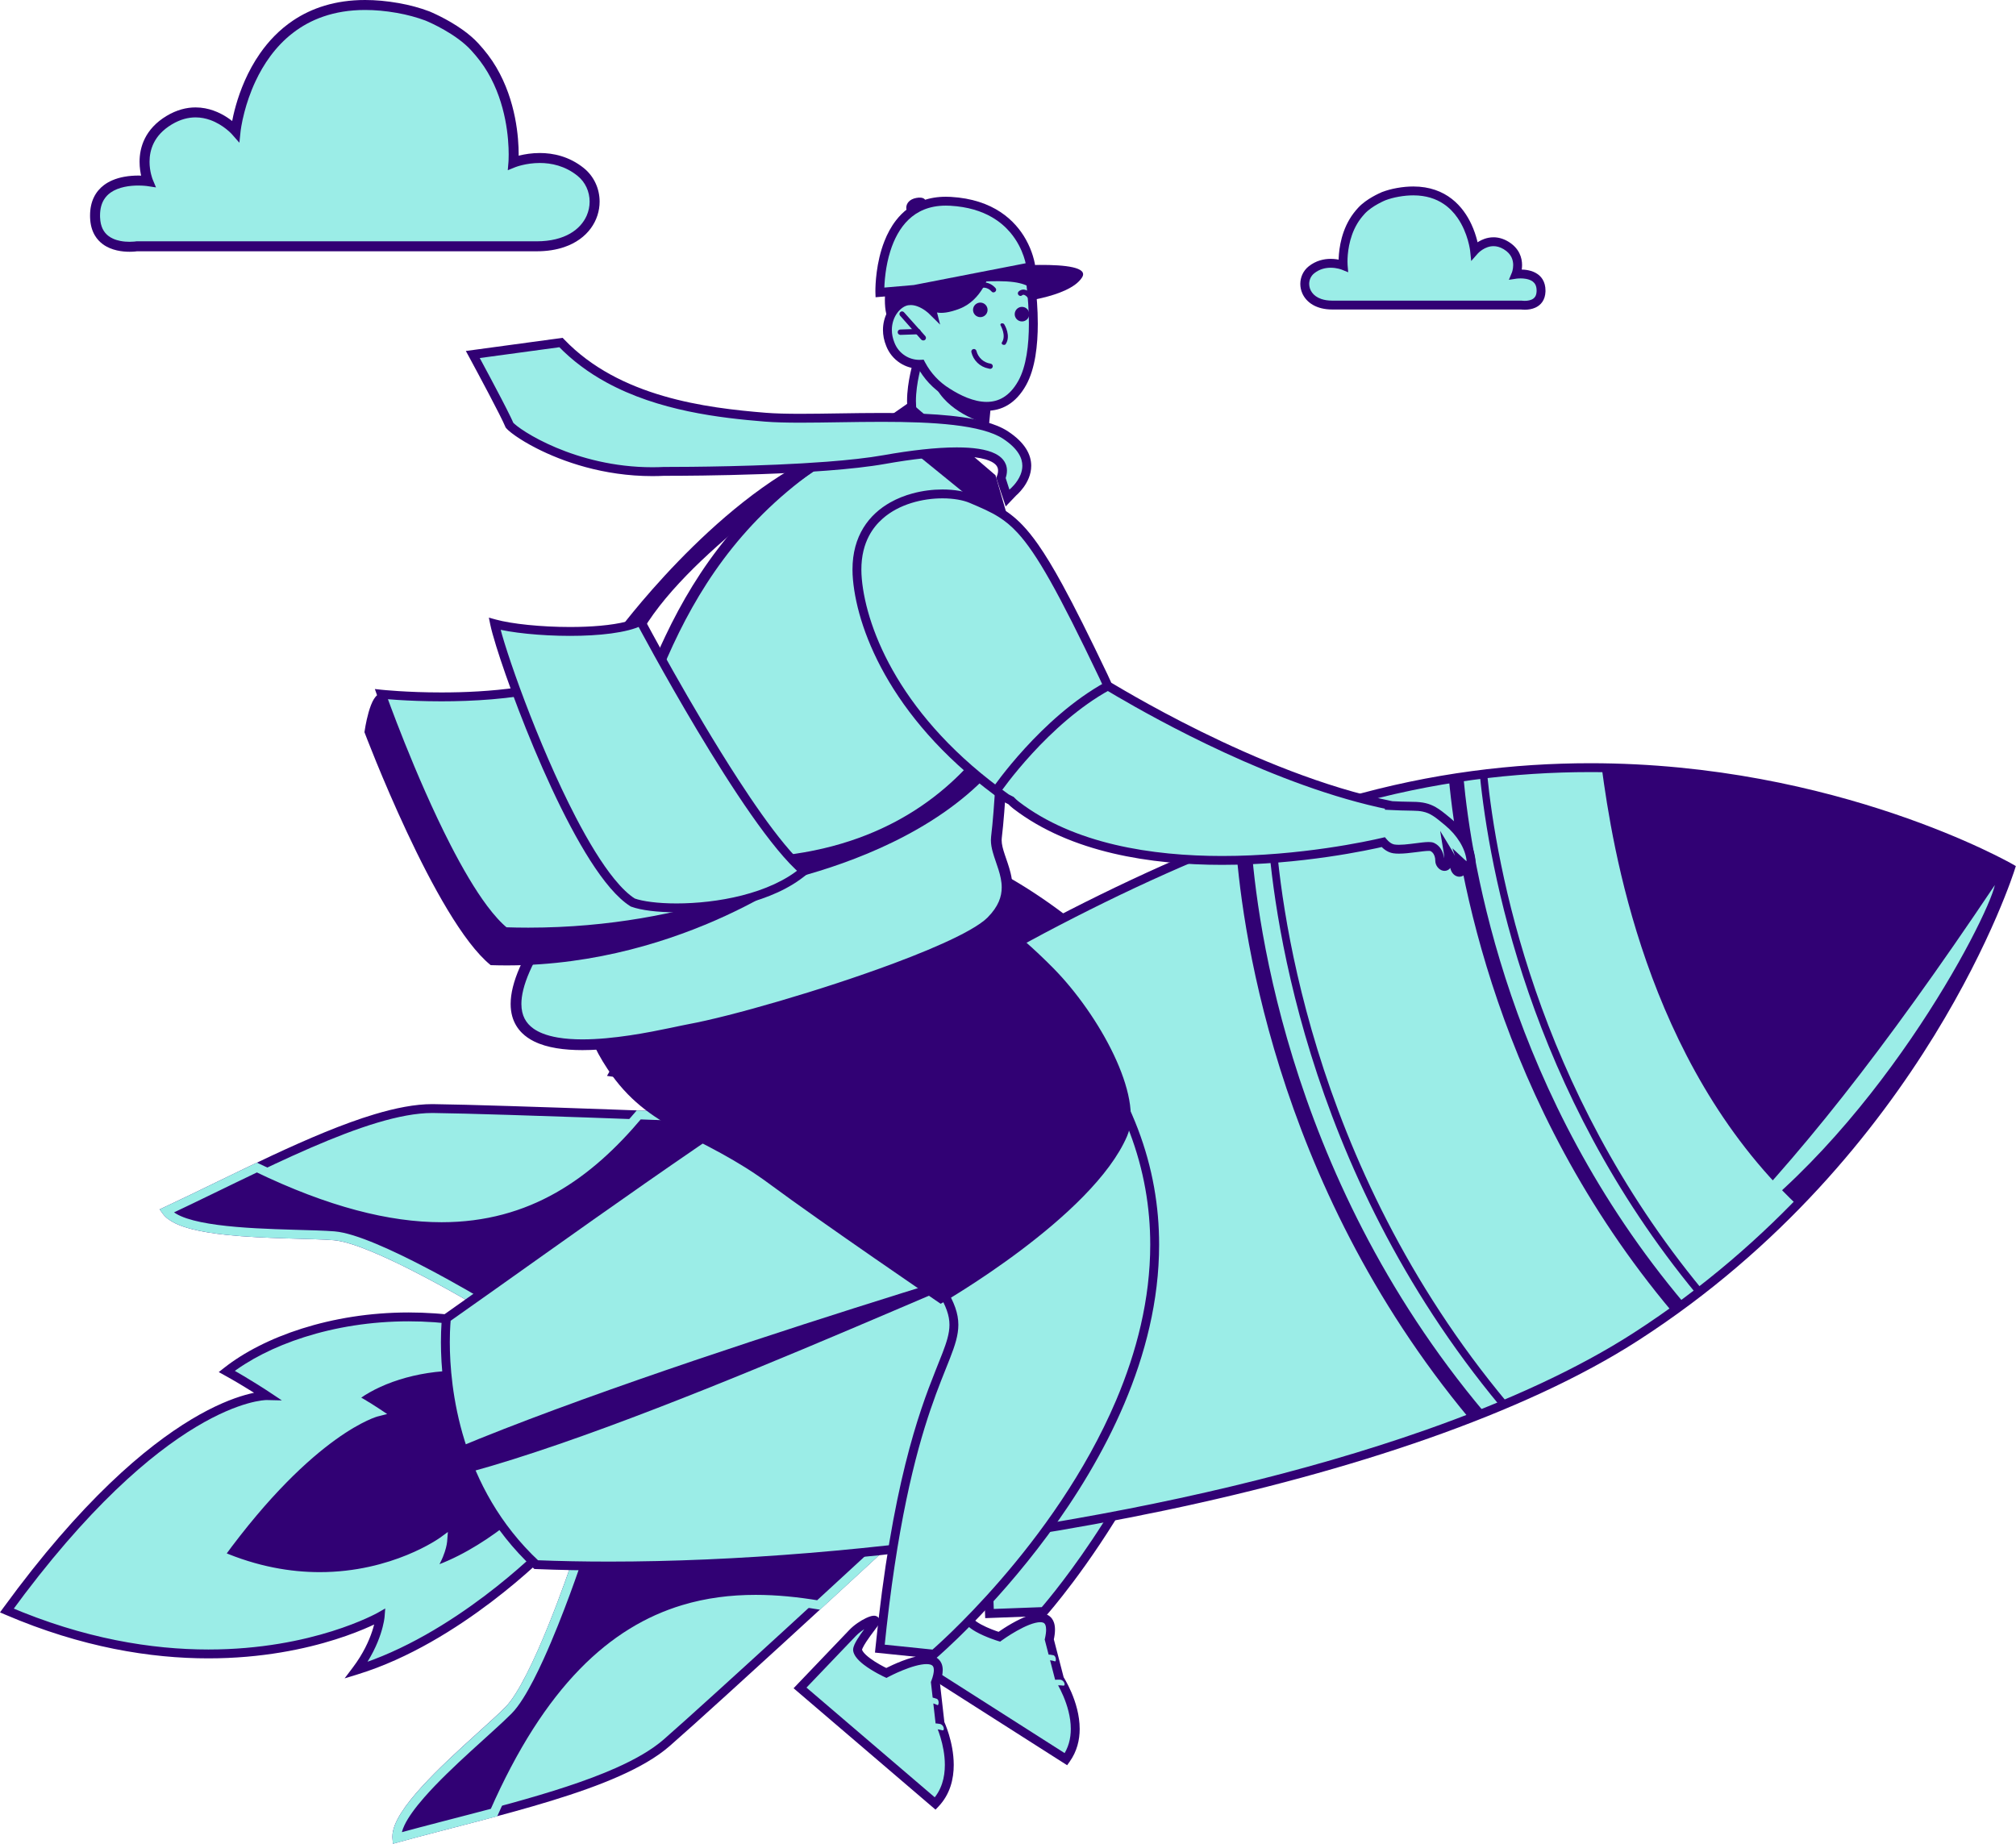 <?xml version="1.0" encoding="UTF-8"?>
<svg xmlns="http://www.w3.org/2000/svg" width="317" height="290" viewBox="0 0 317 290" fill="none">
  <g clip-path="url(#clip0_318_90)">
    <path d="M74.64 7.358C75.695 8.509 76.612 9.7 77.343 10.948C81.388 17.79 80.732 25.563 80.732 25.563C80.732 25.563 86.529 23.215 91.285 27.025C95.513 30.41 93.942 38.735 84.378 38.735H21.499C21.499 38.735 15.145 39.753 14.95 34.205C14.701 27.194 23.27 28.488 23.27 28.488C23.27 28.488 20.747 22.413 26.608 18.895C32.471 15.381 37.047 20.582 37.047 20.582C37.047 20.582 39.511 -2.802 62.553 1.258C64.257 1.559 65.799 1.984 67.202 2.51C67.207 2.516 71.942 4.418 74.64 7.358Z" fill="#9BEDE7"></path>
    <path d="M74.64 7.358L74.061 7.888C75.087 9.006 75.968 10.155 76.666 11.344L76.669 11.349L76.668 11.347C78.138 13.833 78.972 16.466 79.433 18.782C79.897 21.097 79.987 23.093 79.987 24.294C79.987 24.682 79.978 24.988 79.968 25.194C79.963 25.297 79.96 25.375 79.956 25.426C79.955 25.452 79.953 25.471 79.951 25.482V25.497L80.135 25.512L79.951 25.497V25.497L80.135 25.512L79.951 25.497L79.844 26.769L81.028 26.289C81.075 26.268 82.726 25.629 84.882 25.631C85.784 25.631 86.775 25.742 87.78 26.047C88.787 26.352 89.809 26.85 90.794 27.637C91.421 28.139 91.9 28.764 92.224 29.462C92.546 30.158 92.715 30.927 92.715 31.707C92.715 32.456 92.56 33.215 92.243 33.933C91.762 35.01 90.92 35.999 89.638 36.735C88.356 37.47 86.626 37.951 84.378 37.951H21.436L21.375 37.961C21.351 37.965 20.945 38.025 20.368 38.024C19.947 38.025 19.436 37.993 18.918 37.891C18.529 37.814 18.137 37.699 17.774 37.533C17.5 37.409 17.242 37.258 17.01 37.074C16.662 36.797 16.366 36.452 16.14 35.99C15.918 35.528 15.762 34.941 15.735 34.177V34.155V34.177C15.731 34.084 15.729 33.994 15.729 33.906C15.731 32.811 15.974 32.015 16.341 31.404C16.619 30.946 16.972 30.584 17.388 30.289C18.01 29.847 18.774 29.563 19.55 29.396C20.326 29.228 21.107 29.177 21.742 29.178C22.168 29.178 22.528 29.2 22.778 29.222C22.901 29.233 23 29.243 23.064 29.251C23.097 29.255 23.12 29.258 23.136 29.26L23.151 29.262L23.154 29.263L23.189 29.027L23.153 29.263L23.154 29.263L23.189 29.027L23.153 29.263L24.528 29.471L23.995 28.187L23.773 28.279L23.997 28.189L23.995 28.187L23.773 28.279L23.997 28.189C23.986 28.169 23.513 26.976 23.514 25.441C23.514 24.519 23.681 23.482 24.19 22.468C24.701 21.453 25.554 20.445 27.012 19.567V19.567C28.381 18.749 29.623 18.462 30.749 18.46C31.583 18.46 32.354 18.622 33.048 18.869C34.089 19.238 34.955 19.805 35.554 20.277C35.853 20.514 36.084 20.726 36.239 20.876C36.317 20.951 36.373 21.01 36.41 21.049C36.429 21.068 36.442 21.083 36.451 21.091L36.458 21.1L36.459 21.101L36.77 20.826L36.458 21.1L36.459 21.101L36.77 20.826L36.458 21.1L37.641 22.444L37.828 20.664L37.551 20.635L37.828 20.665V20.664L37.551 20.635L37.828 20.665C37.828 20.656 37.96 19.436 38.436 17.621C38.791 16.26 39.341 14.566 40.168 12.797C41.409 10.142 43.273 7.331 46.034 5.195C47.414 4.126 49.02 3.222 50.9 2.583C52.78 1.944 54.934 1.568 57.415 1.568C58.953 1.568 60.617 1.713 62.417 2.03V2.03C64.076 2.324 65.57 2.736 66.925 3.244L67.202 2.51L66.772 3.166C66.801 3.185 66.815 3.193 66.826 3.199C66.847 3.21 66.855 3.214 66.862 3.218L66.884 3.228L66.906 3.237C66.923 3.244 66.949 3.255 66.993 3.274C67.321 3.411 68.511 3.928 69.91 4.734C71.309 5.537 72.917 6.636 74.061 7.888V7.888L74.64 7.358L75.219 6.828C74.496 6.04 73.656 5.34 72.8 4.725C71.516 3.803 70.2 3.074 69.198 2.571C68.699 2.319 68.276 2.125 67.979 1.992C67.83 1.925 67.711 1.874 67.63 1.84C67.589 1.822 67.557 1.809 67.536 1.8L67.514 1.791L67.512 1.79L67.321 2.244L67.517 1.793L67.512 1.79L67.321 2.244L67.517 1.793L67.219 2.476L67.534 1.801L67.517 1.793L67.219 2.476L67.534 1.801L67.205 2.505L67.563 1.815C67.548 1.806 67.541 1.803 67.534 1.801L67.205 2.505L67.563 1.815L67.202 2.509L67.606 1.838C67.584 1.825 67.573 1.82 67.563 1.815L67.202 2.509L67.606 1.838L67.202 2.51L67.652 1.868C67.63 1.853 67.616 1.844 67.606 1.838L67.202 2.51L67.652 1.868L67.202 2.51L67.757 1.956C67.701 1.901 67.674 1.884 67.652 1.868L67.202 2.51L67.757 1.956L67.636 1.836L67.478 1.777C66.028 1.232 64.439 0.795 62.69 0.486C60.807 0.154 59.052 3.76371e-06 57.415 3.76371e-06C52.703 -0.003 48.973 1.285 46.081 3.227C43.913 4.682 42.217 6.496 40.894 8.388C38.911 11.227 37.762 14.24 37.101 16.549C36.441 18.859 36.271 20.466 36.266 20.5L37.047 20.582L37.636 20.064C37.605 20.029 36.923 19.256 35.733 18.474C35.137 18.083 34.412 17.689 33.575 17.391C32.737 17.094 31.787 16.892 30.749 16.892C29.349 16.89 27.797 17.266 26.204 18.222C24.513 19.234 23.426 20.485 22.786 21.765C22.144 23.044 21.944 24.335 21.946 25.441C21.947 27.349 22.523 28.73 22.545 28.788L23.27 28.488L23.387 27.712C23.36 27.708 22.701 27.61 21.742 27.609C21.105 27.61 20.336 27.653 19.524 27.802C18.916 27.914 18.285 28.085 17.67 28.349C17.208 28.547 16.757 28.797 16.337 29.114C15.709 29.589 15.152 30.22 14.765 31.022C14.376 31.823 14.159 32.784 14.161 33.906C14.161 34.014 14.162 34.123 14.166 34.233L14.168 34.255L14.166 34.232C14.205 35.355 14.478 36.291 14.925 37.038C15.259 37.598 15.685 38.046 16.152 38.392C16.852 38.912 17.635 39.207 18.372 39.377C19.108 39.547 19.808 39.592 20.368 39.593C21.098 39.593 21.592 39.514 21.623 39.509L21.499 38.735V39.519H84.378C86.025 39.519 87.468 39.283 88.709 38.861C90.572 38.23 91.978 37.171 92.906 35.9C93.835 34.629 94.285 33.154 94.285 31.707C94.285 30.702 94.07 29.709 93.647 28.801C93.226 27.893 92.596 27.07 91.776 26.413C90.628 25.494 89.415 24.903 88.237 24.546C87.057 24.189 85.911 24.063 84.882 24.063C82.342 24.066 80.496 24.815 80.439 24.836L80.732 25.563L81.515 25.628C81.517 25.61 81.558 25.122 81.558 24.294C81.558 23.014 81.461 20.921 80.974 18.475C80.484 16.03 79.603 13.23 78.019 10.549L78.021 10.551C77.255 9.245 76.304 8.011 75.219 6.829V6.828L74.64 7.358Z" fill="#310174"></path>
    <path d="M101.539 169.853C101.539 169.853 137.28 169.853 157.334 196.562C165.115 206.1 153.625 204.18 155.588 253.749L164.139 253.429C164.139 253.429 218.185 192.4 170.099 151.106C136.115 126.289 113.135 140.57 113.135 140.57L101.539 169.853Z" fill="#9BEDE7"></path>
    <path d="M101.538 169.853V170.55H101.561C102.06 170.553 111.008 170.655 122.253 174.018C127.876 175.7 134.072 178.195 140.078 181.892C146.085 185.589 151.899 190.487 156.775 196.98L156.783 196.991L156.792 197.003C157.777 198.207 158.422 199.2 158.817 200.104C159.211 201.008 159.369 201.824 159.371 202.753C159.371 203.347 159.303 203.985 159.179 204.707C158.962 205.969 158.571 207.478 158.104 209.4C157.403 212.283 156.541 216.088 155.855 221.427C155.169 226.769 154.659 233.646 154.659 242.697C154.659 246.077 154.731 249.759 154.89 253.778L154.917 254.473L164.463 254.116L164.662 253.892C164.682 253.868 171.182 246.528 177.688 235.198C180.941 229.532 184.198 222.868 186.645 215.615C189.09 208.363 190.725 200.522 190.725 192.503C190.726 185.37 189.427 178.097 186.252 171.001C183.077 163.905 178.026 156.994 170.553 150.577L170.533 150.56L170.511 150.543C162.558 144.736 155.189 141.044 148.557 138.806C141.925 136.567 136.032 135.784 131.038 135.784C125.292 135.784 120.74 136.822 117.619 137.865C114.497 138.908 112.804 139.954 112.767 139.978L112.571 140.1L100.511 170.55H101.538V169.853L102.189 170.109L113.785 140.826L113.135 140.57L113.505 141.161L113.383 140.966L113.504 141.163L113.505 141.161L113.383 140.966L113.504 141.163C113.517 141.155 115.135 140.157 118.132 139.164C121.131 138.17 125.504 137.179 131.038 137.179C135.885 137.179 141.621 137.937 148.109 140.127C154.598 142.318 161.838 145.939 169.686 151.669L170.098 151.106L169.643 151.635C176.975 157.934 181.889 164.67 184.977 171.571C188.064 178.47 189.329 185.538 189.329 192.503C189.329 200.332 187.73 208.028 185.32 215.171C181.709 225.884 176.277 235.347 171.749 242.12C169.485 245.509 167.448 248.224 165.979 250.091C165.244 251.024 164.652 251.746 164.242 252.233C164.039 252.476 163.881 252.66 163.775 252.784C163.721 252.845 163.68 252.891 163.655 252.922C163.641 252.937 163.631 252.949 163.624 252.957L163.616 252.967L164.139 253.429L164.112 252.732L155.561 253.052L155.588 253.749L156.286 253.722C156.126 249.721 156.057 246.057 156.057 242.697C156.057 228.982 157.23 220.343 158.398 214.484C158.984 211.553 159.568 209.318 160.013 207.47C160.235 206.545 160.422 205.716 160.556 204.943C160.689 204.171 160.768 203.452 160.768 202.753C160.77 201.659 160.566 200.613 160.096 199.545C159.627 198.475 158.904 197.384 157.875 196.121L157.334 196.562L157.892 196.143C152.819 189.386 146.754 184.319 140.519 180.525C131.165 174.834 121.435 171.996 114.037 170.577C106.639 169.157 101.571 169.156 101.538 169.156V169.853Z" fill="#310174"></path>
    <path d="M152.163 254.504C151.881 253.685 154.153 250.057 154.253 249.7C154.5 248.823 152.123 250.332 151.002 251.906L144.027 261.62L167.616 276.659C171.409 271.37 166.602 264.05 166.602 264.05L164.991 257.823C166.682 250.405 157.135 257.397 157.135 257.397C157.135 257.397 152.724 256.063 152.163 254.504Z" fill="#9BEDE7"></path>
    <path d="M152.163 254.504L152.824 254.277L152.562 254.367L152.837 254.328C152.836 254.319 152.832 254.302 152.824 254.277L152.562 254.367L152.837 254.328L152.734 254.343L152.837 254.336V254.328L152.734 254.343L152.837 254.336V254.333C152.836 254.309 152.851 254.19 152.897 254.038C152.975 253.766 153.133 253.38 153.326 252.971C153.617 252.355 153.985 251.677 154.289 251.124C154.442 250.848 154.578 250.603 154.685 250.407C154.737 250.308 154.782 250.222 154.821 250.145C154.839 250.106 154.856 250.071 154.873 250.032C154.89 249.991 154.905 249.954 154.926 249.886V249.888C154.95 249.799 154.968 249.703 154.968 249.587C154.968 249.496 154.956 249.387 154.912 249.272C154.88 249.187 154.827 249.097 154.761 249.023C154.659 248.909 154.528 248.831 154.415 248.792C154.298 248.753 154.197 248.743 154.109 248.743C154.009 248.743 153.926 248.756 153.846 248.773C153.7 248.807 153.571 248.857 153.437 248.916C153.204 249.021 152.963 249.162 152.707 249.333C152.325 249.591 151.914 249.917 151.518 250.285C151.123 250.654 150.744 251.065 150.433 251.5V251.499L143.03 261.812L167.798 277.602L168.183 277.065C168.767 276.249 169.168 275.384 169.417 274.511C169.669 273.635 169.772 272.754 169.772 271.892C169.769 269.711 169.12 267.674 168.48 266.168C167.84 264.664 167.202 263.692 167.186 263.667L166.602 264.05L167.278 263.875L165.667 257.648L164.991 257.823L165.672 257.977C165.818 257.336 165.889 256.78 165.889 256.286C165.889 255.884 165.842 255.523 165.736 255.196C165.657 254.95 165.543 254.724 165.395 254.529C165.174 254.234 164.876 254.017 164.556 253.89C164.235 253.763 163.901 253.715 163.565 253.714C163.196 253.715 162.824 253.771 162.448 253.863C161.79 254.022 161.116 254.29 160.464 254.597C159.486 255.058 158.559 255.615 157.87 256.057C157.181 256.5 156.731 256.829 156.722 256.834L157.135 257.397L157.337 256.729H157.335C157.286 256.714 156.203 256.38 155.094 255.876C154.54 255.625 153.982 255.328 153.557 255.028C153.345 254.879 153.167 254.728 153.041 254.592C152.916 254.456 152.846 254.339 152.82 254.268L152.163 254.504L151.506 254.74C151.622 255.057 151.81 255.318 152.029 255.552C152.413 255.959 152.9 256.291 153.425 256.592C154.209 257.039 155.077 257.401 155.756 257.658C156.434 257.914 156.923 258.062 156.933 258.065L157.267 258.165L157.547 257.96L157.549 257.958C157.598 257.923 158.61 257.189 159.874 256.476C160.503 256.12 161.198 255.771 161.853 255.515C162.183 255.387 162.5 255.284 162.792 255.215C163.083 255.145 163.347 255.109 163.565 255.109C163.745 255.109 163.889 255.133 163.994 255.17C164.076 255.198 164.135 255.231 164.186 255.272C164.261 255.333 164.327 255.413 164.388 255.569C164.448 255.725 164.494 255.961 164.494 256.286C164.494 256.641 164.439 257.1 164.31 257.667L164.271 257.833L165.955 264.337L166.018 264.433L166.259 264.276L166.018 264.432V264.433L166.259 264.276L166.018 264.432C166.022 264.437 166.619 265.354 167.209 266.747C167.801 268.141 168.377 270.01 168.375 271.892C168.375 272.642 168.285 273.395 168.076 274.126C167.866 274.858 167.536 275.57 167.047 276.252L167.616 276.659L167.991 276.071L145.024 261.428L151.569 252.311L151.571 252.309C151.958 251.763 152.564 251.178 153.118 250.756C153.394 250.546 153.657 250.373 153.86 250.262C153.96 250.208 154.046 250.171 154.099 250.151C154.126 250.142 154.143 250.137 154.148 250.135H154.15L154.109 249.935V250.139C154.14 250.139 154.15 250.135 154.15 250.135L154.109 249.935V250.139V249.681L153.98 250.118C154.041 250.135 154.084 250.139 154.109 250.139V249.681L153.98 250.118L154.138 249.584L153.824 250.044C153.88 250.083 153.934 250.105 153.98 250.118L154.138 249.584L153.824 250.044L154.153 249.562L153.62 249.801C153.659 249.891 153.737 249.988 153.824 250.044L154.153 249.562L153.62 249.801L154.096 249.587H153.573C153.573 249.635 153.579 249.711 153.62 249.801L154.096 249.587H153.573H153.856L153.581 249.511C153.579 249.515 153.573 249.535 153.573 249.587H153.856L153.581 249.511L153.902 249.601L153.593 249.474C153.593 249.474 153.59 249.481 153.581 249.511L153.902 249.601L153.593 249.474C153.591 249.477 153.578 249.508 153.557 249.548C153.518 249.628 153.452 249.749 153.372 249.894C153.092 250.41 152.623 251.234 152.223 252.048C152.021 252.455 151.836 252.861 151.693 253.239C151.623 253.427 151.562 253.608 151.518 253.788C151.474 253.966 151.442 254.139 151.442 254.333C151.442 254.453 151.454 254.584 151.503 254.731L151.505 254.735L151.506 254.74L152.163 254.504Z" fill="#310174"></path>
    <path d="M100.447 169.468C108.227 178.22 116.361 177.374 128.316 183.881C136.952 188.581 157.478 198.715 157.478 198.715C157.478 198.715 179.198 181.867 182.821 168.499C184.582 162.002 175.832 150.228 167.577 143.939C141.613 124.167 122.065 131.228 122.065 131.228C122.065 131.228 79.844 146.288 100.447 169.468Z" fill="#310174"></path>
    <path d="M165.884 261.267C165.631 261.182 165.37 261.125 165.103 261.096C164.608 261.043 164.105 261.104 163.635 261.274C163.149 261.435 162.706 261.705 162.341 262.061C161.983 262.427 161.709 262.867 161.538 263.348C161.516 263.401 161.483 263.448 161.444 263.491C161.409 263.535 161.365 263.57 161.315 263.596C161.261 263.618 161.205 263.63 161.147 263.631C161.09 263.628 161.033 263.616 160.979 263.599C160.925 263.577 160.872 263.545 160.828 263.504C160.784 263.465 160.745 263.418 160.716 263.367C160.69 263.316 160.675 263.262 160.674 263.206C160.668 263.146 160.675 263.089 160.694 263.033C160.904 262.426 161.249 261.873 161.701 261.418C162.161 260.972 162.716 260.64 163.326 260.445C163.915 260.234 164.546 260.158 165.171 260.224C165.317 260.241 165.465 260.268 165.609 260.301C166.102 260.382 166.103 261.347 165.884 261.267Z" fill="#9BEDE7"></path>
    <path d="M159.373 264.071C159.367 264.003 159.376 263.933 159.396 263.869C159.423 263.808 159.459 263.75 159.503 263.701C159.549 263.647 159.603 263.603 159.666 263.569C159.731 263.545 159.797 263.53 159.865 263.523C159.933 263.526 160.001 263.54 160.065 263.562C160.198 263.615 160.306 263.715 160.373 263.84C160.403 263.903 160.425 263.971 160.434 264.04C160.437 264.108 160.429 264.178 160.41 264.242C160.386 264.308 160.351 264.368 160.303 264.418C160.261 264.473 160.206 264.517 160.143 264.547C160.084 264.58 160.018 264.598 159.948 264.596C159.877 264.595 159.807 264.581 159.741 264.556C159.675 264.532 159.614 264.493 159.563 264.444C159.507 264.401 159.461 264.345 159.429 264.281C159.398 264.215 159.379 264.144 159.373 264.071Z" fill="#9BEDE7"></path>
    <path d="M167.202 265.085C166.535 264.99 165.857 265.034 165.209 265.215C164.183 265.521 163.305 266.191 162.74 267.098C162.704 267.142 162.66 267.179 162.609 267.203C162.565 267.24 162.511 267.262 162.453 267.269C162.397 267.283 162.337 267.281 162.281 267.266C162.224 267.261 162.168 267.242 162.12 267.208C162.078 267.167 162.042 267.123 162.011 267.072C161.983 267.022 161.96 266.969 161.942 266.913C161.925 266.857 161.921 266.796 161.933 266.738C161.943 266.681 161.964 266.626 161.991 266.576C162.663 265.509 163.699 264.72 164.908 264.357C165.482 264.195 166.078 264.125 166.674 264.147C167.372 264.191 167.609 265.146 167.202 265.085Z" fill="#9BEDE7"></path>
    <path d="M161.592 267.793C161.626 267.735 161.65 267.673 161.663 267.607C161.675 267.539 161.672 267.471 161.653 267.405C161.638 267.339 161.611 267.276 161.572 267.222C161.531 267.164 161.482 267.115 161.422 267.079C161.308 267.008 161.173 266.982 161.042 267.008C160.974 267.021 160.911 267.049 160.855 267.086C160.797 267.116 160.746 267.159 160.704 267.208C160.667 267.264 160.645 267.328 160.633 267.395C160.626 267.461 160.628 267.53 160.643 267.596C160.673 267.729 160.755 267.844 160.87 267.919C160.928 267.954 160.993 267.98 161.061 267.993C161.127 268.008 161.195 268.007 161.261 267.993C161.325 267.978 161.387 267.951 161.441 267.915C161.499 267.885 161.55 267.842 161.592 267.793Z" fill="#9BEDE7"></path>
    <path d="M139.852 162.869C141.9 163.731 144.183 164.879 145.934 166.244C146.808 166.926 147.55 167.662 148.065 168.432C148.581 169.203 148.87 170.002 148.871 170.837C148.87 171.547 148.661 172.295 148.167 173.094C147.673 173.891 146.888 174.737 145.751 175.617L146.146 176.126C147.328 175.212 148.167 174.315 148.715 173.433C149.262 172.551 149.517 171.678 149.515 170.837C149.515 169.85 149.168 168.922 148.601 168.076C147.747 166.802 146.399 165.688 144.88 164.719C143.358 163.751 141.66 162.932 140.103 162.277L139.852 162.869Z" fill="#F8D299"></path>
    <path d="M181.305 161.58C181.305 161.58 177.112 174.992 154.277 196.443C152.584 198.034 158.772 200.342 158.772 200.342C168.129 191.927 178.559 180.82 184.145 169.2C185.171 167.067 182.802 162.879 181.305 161.58Z" fill="#EE375F"></path>
    <path d="M116.443 175.934C116.443 175.934 78.5 174.454 68.158 174.335C57.816 174.218 40.76 183.612 26.162 190.458C29.057 194.476 46.27 193.836 52.556 194.343C58.841 194.852 75.946 205.173 75.946 205.173L116.443 175.934Z" fill="#9BEDE7"></path>
    <path d="M116.443 175.934L116.47 175.237C116.47 175.237 106.984 174.866 96.204 174.481C90.814 174.289 85.101 174.093 80.087 173.938C75.073 173.782 70.762 173.667 68.166 173.638C68.1 173.638 68.032 173.636 67.964 173.636C65.269 173.638 62.213 174.239 58.902 175.229C53.936 176.718 48.399 179.094 42.736 181.734C37.075 184.377 31.292 187.282 25.864 189.827L25.104 190.185L25.594 190.867C26.058 191.505 26.742 191.986 27.564 192.386C28.287 192.736 29.124 193.021 30.055 193.265C31.681 193.691 33.591 193.986 35.626 194.199C38.675 194.52 42.001 194.656 45.015 194.751C46.523 194.798 47.951 194.834 49.224 194.876C50.499 194.918 51.618 194.968 52.499 195.039C53.204 195.095 54.121 195.3 55.16 195.622C56.98 196.184 59.181 197.101 61.442 198.161C64.838 199.748 68.378 201.653 71.066 203.159C72.409 203.912 73.54 204.565 74.334 205.029C74.732 205.262 75.046 205.448 75.258 205.575C75.365 205.638 75.447 205.687 75.503 205.72C75.557 205.754 75.584 205.771 75.584 205.771L75.98 206.008L118.492 175.315L116.47 175.237L116.443 175.934L116.033 175.368L75.537 204.607L75.946 205.174L76.307 204.577C76.299 204.572 72.015 201.985 66.931 199.331C64.39 198.003 61.648 196.658 59.131 195.607C57.873 195.081 56.671 194.628 55.572 194.289C54.472 193.95 53.479 193.719 52.613 193.648C51.007 193.519 48.75 193.465 46.207 193.39C42.398 193.28 37.95 193.124 34.22 192.629C32.355 192.381 30.671 192.046 29.355 191.605C28.698 191.384 28.134 191.137 27.689 190.872C27.245 190.607 26.924 190.326 26.728 190.051L26.161 190.458L26.458 191.091C33.727 187.68 41.583 183.652 48.896 180.485C52.552 178.901 56.072 177.534 59.303 176.565C62.534 175.597 65.48 175.031 67.964 175.032C68.027 175.032 68.088 175.032 68.151 175.034C70.725 175.063 75.034 175.176 80.044 175.332C87.558 175.565 96.652 175.89 103.866 176.157C107.474 176.289 110.612 176.408 112.846 176.494C113.965 176.536 114.857 176.57 115.47 176.594C116.083 176.618 116.415 176.631 116.415 176.631L116.443 175.934Z" fill="#310174"></path>
    <path d="M75.946 205.173C75.946 205.173 58.831 194.844 52.556 194.343C46.282 193.845 29.057 194.472 26.162 190.458C30.758 188.304 35.599 185.894 40.395 183.61C71.362 198.565 87.869 190.307 100.437 175.332C109.342 175.656 116.458 175.934 116.458 175.934L75.946 205.173Z" fill="#310174"></path>
    <path d="M75.946 205.174L76.308 204.577C76.299 204.572 72.012 201.984 66.928 199.328C64.385 198 61.643 196.653 59.127 195.604C57.868 195.078 56.668 194.627 55.569 194.286C54.469 193.947 53.477 193.719 52.612 193.648C51.009 193.521 48.754 193.468 46.212 193.394C42.404 193.284 37.955 193.128 34.223 192.629C32.359 192.381 30.673 192.046 29.357 191.605C28.7 191.384 28.134 191.137 27.69 190.872C27.245 190.606 26.924 190.324 26.729 190.051L26.162 190.458L26.459 191.091C31.065 188.93 35.906 186.52 40.696 184.239L40.395 183.61L40.091 184.238C51.645 189.817 61.245 192.208 69.429 192.21C76.365 192.212 82.274 190.484 87.427 187.56C92.584 184.638 96.985 180.53 100.972 175.78L100.437 175.332L100.411 176.029C104.863 176.191 108.868 176.341 111.76 176.452C113.207 176.506 114.373 176.552 115.18 176.582C115.584 176.598 115.896 176.611 116.108 176.618C116.319 176.626 116.431 176.631 116.431 176.631L116.458 175.934L116.049 175.37L75.537 204.607L75.946 205.174L76.355 205.738L118.506 175.317L116.485 175.237C116.485 175.237 109.368 174.959 100.462 174.634L100.121 174.622L99.902 174.883C95.983 179.552 91.701 183.536 86.738 186.347C81.775 189.159 76.133 190.813 69.429 190.814C61.522 190.814 52.124 188.499 40.701 182.983L40.398 182.837L40.096 182.981C35.291 185.269 30.451 187.677 25.864 189.827L25.102 190.185L25.594 190.867C26.058 191.505 26.742 191.986 27.566 192.385C28.287 192.734 29.126 193.021 30.056 193.265C31.683 193.691 33.595 193.986 35.629 194.201C38.68 194.522 42.006 194.659 45.02 194.754C48.032 194.847 50.739 194.898 52.501 195.039C53.204 195.095 54.119 195.298 55.157 195.619C56.975 196.18 59.176 197.098 61.437 198.156C64.833 199.745 68.375 201.649 71.063 203.157C72.407 203.91 73.54 204.565 74.335 205.029C74.732 205.262 75.044 205.448 75.258 205.576C75.365 205.638 75.447 205.687 75.503 205.72C75.557 205.754 75.584 205.771 75.584 205.771L75.98 206.008L76.355 205.738L75.946 205.174Z" fill="#9BEDE7"></path>
    <path d="M140.502 241.537C140.502 241.537 112.614 267.274 104.825 274.073C97.037 280.87 77.959 284.793 62.41 289.056C62.002 284.126 75.509 273.439 79.951 268.97C84.391 264.503 90.697 245.565 90.697 245.565L140.502 241.537Z" fill="#9BEDE7"></path>
    <path d="M140.502 241.537L140.028 241.023C140.028 241.025 139.92 241.125 139.714 241.315C138.168 242.741 131.154 249.208 123.613 256.115C119.842 259.57 115.942 263.133 112.527 266.229C109.113 269.328 106.184 271.96 104.367 273.547C102.501 275.177 99.903 276.673 96.815 278.045C92.183 280.105 86.453 281.893 80.423 283.562C74.396 285.23 68.069 286.78 62.225 288.383L62.41 289.056L63.105 288.999C63.101 288.944 63.099 288.89 63.099 288.833C63.096 288.358 63.263 287.734 63.605 287.018C64.201 285.761 65.314 284.247 66.704 282.658C68.791 280.268 71.502 277.695 74.049 275.362C75.323 274.195 76.557 273.088 77.654 272.089C78.751 271.09 79.712 270.201 80.445 269.462C81.058 268.846 81.663 268.025 82.277 267.054C83.352 265.354 84.447 263.187 85.495 260.879C87.067 257.419 88.532 253.651 89.606 250.742C90.677 247.836 91.358 245.79 91.36 245.785L90.697 245.565L90.753 246.26L140.558 242.231L140.502 241.537L140.446 240.842L90.181 244.907L90.035 245.344C90.035 245.344 90.028 245.363 90.016 245.397C89.833 245.946 88.23 250.693 86.142 255.827C85.098 258.394 83.931 261.059 82.768 263.336C82.186 264.474 81.603 265.515 81.043 266.396C80.483 267.276 79.938 267.995 79.456 268.478C78.386 269.555 76.744 271.032 74.893 272.708C72.115 275.225 68.862 278.194 66.283 281.033C64.993 282.454 63.87 283.84 63.054 285.142C62.645 285.793 62.313 286.424 62.077 287.037C61.843 287.65 61.702 288.247 61.702 288.833C61.702 288.927 61.706 289.021 61.714 289.114L61.782 289.95L62.594 289.728C70.353 287.601 79.016 285.553 86.734 283.18C90.594 281.995 94.219 280.726 97.384 279.318C100.549 277.911 103.257 276.366 105.286 274.597C107.24 272.891 110.444 270.008 114.156 266.636C125.289 256.527 140.976 242.049 140.976 242.049L142.462 240.677L140.446 240.842L140.502 241.537Z" fill="#310174"></path>
    <path d="M90.697 245.574C90.697 245.574 84.377 264.512 79.951 268.979C75.523 273.447 62.002 284.127 62.41 289.065C67.293 287.722 72.55 286.414 77.684 285.047C91.507 253.588 109.428 249.16 128.713 252.403C135.271 246.377 140.492 241.554 140.492 241.554L90.697 245.574Z" fill="#310174"></path>
    <path d="M90.697 245.573L90.035 245.353C90.035 245.353 90.03 245.37 90.016 245.406C89.833 245.955 88.225 250.702 86.135 255.835C85.091 258.403 83.924 261.067 82.761 263.345C82.181 264.483 81.598 265.524 81.038 266.404C80.479 267.284 79.936 268.004 79.454 268.489C78.389 269.564 76.749 271.041 74.9 272.715C72.122 275.231 68.867 278.199 66.287 281.038C64.996 282.458 63.872 283.845 63.054 285.147C62.646 285.799 62.313 286.431 62.077 287.043C61.843 287.657 61.702 288.254 61.702 288.841C61.702 288.934 61.706 289.029 61.714 289.123L61.784 289.96L62.595 289.737C67.467 288.397 72.723 287.089 77.865 285.722L78.189 285.636L78.323 285.329C81.164 278.864 84.172 273.561 87.319 269.247C92.04 262.775 97.066 258.528 102.326 255.888C107.587 253.247 113.096 252.208 118.818 252.206C122.017 252.206 125.282 252.533 128.596 253.091L128.934 253.147L129.186 252.917C135.745 246.889 140.966 242.066 140.966 242.066L142.448 240.696L90.181 244.915L90.035 245.353L90.697 245.573L90.753 246.269L140.548 242.25L140.492 241.554L140.017 241.042C140.017 241.042 139.935 241.117 139.781 241.261C138.692 242.266 133.979 246.618 128.24 251.889L128.714 252.403L128.829 251.714C125.455 251.148 122.114 250.812 118.818 250.812C114.891 250.812 111.028 251.289 107.264 252.425C101.617 254.126 96.2 257.313 91.137 262.522C86.072 267.732 81.354 274.96 77.044 284.768L77.685 285.047L77.505 284.374C72.379 285.738 67.12 287.047 62.223 288.392L62.41 289.065L63.105 289.007C63.101 288.955 63.099 288.899 63.099 288.841C63.096 288.366 63.263 287.74 63.605 287.023C64.201 285.768 65.315 284.252 66.708 282.663C68.796 280.273 71.509 277.702 74.056 275.371C75.33 274.204 76.562 273.096 77.659 272.097C78.756 271.099 79.714 270.21 80.447 269.47C81.057 268.853 81.661 268.034 82.274 267.062C83.345 265.363 84.441 263.196 85.49 260.887C87.062 257.428 88.528 253.66 89.602 250.751C90.675 247.844 91.358 245.799 91.36 245.794L90.697 245.573Z" fill="#9BEDE7"></path>
    <path d="M72.594 207.7C57.081 205.443 43.044 209.836 35.656 215.675C38.928 217.479 41.93 219.477 41.93 219.477C41.93 219.477 25.914 219.19 1.08 253.271C35.553 268.066 59.775 254.212 59.775 254.212C59.775 254.212 59.465 258.106 56.041 262.646C71.959 257.769 85.702 243.744 85.702 243.744L72.594 207.7Z" fill="#9BEDE7"></path>
    <path d="M72.594 207.7L72.694 207.01C69.823 206.593 67.003 206.4 64.263 206.4C58.143 206.4 52.431 207.363 47.477 208.932C42.523 210.502 38.324 212.678 35.221 215.128L34.398 215.778L35.318 216.285C36.938 217.179 38.497 218.123 39.65 218.844C40.225 219.204 40.701 219.507 41.03 219.721C41.195 219.828 41.324 219.913 41.41 219.97C41.455 219.999 41.489 220.021 41.511 220.035C41.533 220.05 41.543 220.057 41.543 220.057L41.93 219.477L41.947 218.78H41.916C41.531 218.778 37.291 218.888 30.102 223.208C22.91 227.527 12.768 236.046 0.514 252.861L0 253.568L0.803 253.912C12.892 259.102 23.75 260.799 32.763 260.798C41.205 260.798 48.029 259.312 52.749 257.821C57.469 256.332 60.087 254.838 60.123 254.818L59.775 254.212L59.079 254.158L59.311 254.177L59.079 254.156V254.158L59.311 254.177L59.079 254.156C59.079 254.17 58.996 255.108 58.505 256.58C58.014 258.052 57.118 260.06 55.483 262.227L54.187 263.943L56.245 263.313C64.329 260.833 71.798 256.066 77.263 251.921C82.727 247.775 86.184 244.247 86.201 244.23L86.509 243.917L73.107 207.071L72.694 207.01L72.594 207.7L71.937 207.94L85.045 243.981L85.702 243.744L85.203 243.255L85.194 243.264C85.001 243.46 81.527 246.962 76.165 251.002C70.803 255.043 63.548 259.619 55.836 261.98L56.041 262.646L56.598 263.067C58.362 260.728 59.33 258.547 59.856 256.944C60.381 255.342 60.468 254.314 60.471 254.268L60.576 252.951L59.429 253.607V253.609C59.384 253.632 56.822 255.084 52.219 256.526C47.618 257.969 40.976 259.404 32.763 259.404C23.925 259.402 13.266 257.743 1.355 252.632L1.08 253.271L1.644 253.682C13.814 236.98 23.83 228.602 30.822 224.403C37.816 220.204 41.782 220.176 41.916 220.174H41.918L41.923 219.758L41.913 220.174H41.918L41.923 219.758L41.913 220.174L44.322 220.23L42.317 218.897C42.309 218.89 39.297 216.887 35.992 215.064L35.656 215.675L36.089 216.222C39.025 213.901 43.083 211.788 47.9 210.261C52.717 208.735 58.289 207.795 64.263 207.795C66.937 207.795 69.691 207.984 72.492 208.391L72.594 207.7Z" fill="#310174"></path>
    <path d="M77.107 215.205C68.046 213.884 59.841 216.453 55.523 219.863C57.437 220.917 59.189 222.085 59.189 222.085C59.189 222.085 49.075 224.668 34.565 244.591C54.71 253.237 69.611 242.38 69.611 242.38C69.611 242.38 69.431 244.656 67.427 247.306C76.727 244.464 84.76 236.263 84.76 236.263L77.107 215.205Z" fill="#310174"></path>
    <path d="M77.107 215.205L77.207 214.515C75.516 214.267 73.856 214.153 72.243 214.153C68.636 214.153 65.269 214.721 62.346 215.647C59.42 216.575 56.938 217.859 55.09 219.317L54.267 219.969L55.187 220.474C56.126 220.993 57.033 221.542 57.703 221.961C58.038 222.17 58.313 222.346 58.505 222.472C58.6 222.533 58.675 222.582 58.725 222.616C58.751 222.631 58.77 222.645 58.783 222.653L58.802 222.665L59.189 222.085L59.016 221.41C58.931 221.43 56.318 222.117 51.908 225.302C47.499 228.487 41.291 234.168 33.999 244.183L33.484 244.888L34.288 245.233C40.113 247.734 45.524 248.633 50.275 248.633C56.243 248.631 61.167 247.218 64.602 245.802C68.038 244.386 69.99 242.968 70.023 242.943L69.611 242.38L68.915 242.324L69.341 242.358L68.916 242.322L68.915 242.324L69.341 242.358L68.916 242.322L68.915 242.326C68.91 242.38 68.852 242.924 68.567 243.75C68.283 244.578 67.775 245.689 66.87 246.886L65.575 248.602L67.633 247.973C72.407 246.511 76.793 243.708 80.004 241.274C83.213 238.839 85.242 236.767 85.259 236.75L85.566 236.438L77.62 214.574L77.207 214.515L77.107 215.205L76.45 215.442L84.103 236.5L84.76 236.263L84.26 235.774L84.255 235.78C84.15 235.886 82.128 237.925 79.01 240.275C75.895 242.624 71.677 245.28 67.224 246.64L67.427 247.307L67.986 247.727C69.039 246.333 69.618 245.029 69.933 244.067C70.251 243.104 70.304 242.48 70.307 242.436L70.427 240.922L69.2 241.817C69.176 241.834 67.293 243.194 63.992 244.544C60.69 245.896 55.977 247.237 50.275 247.237C45.701 247.237 40.488 246.376 34.839 243.952L34.564 244.591L35.128 245.002C42.347 235.091 48.452 229.52 52.727 226.432C54.864 224.888 56.545 223.966 57.68 223.432C58.247 223.164 58.678 222.994 58.962 222.891C59.104 222.84 59.209 222.806 59.276 222.785C59.31 222.775 59.333 222.769 59.349 222.765L59.362 222.76H59.364L59.269 222.399L59.362 222.762L59.364 222.76L59.269 222.399L59.362 222.762L60.88 222.373L59.576 221.505C59.568 221.498 57.805 220.325 55.861 219.253L55.523 219.863L55.956 220.411C57.637 219.082 59.982 217.859 62.767 216.977C65.555 216.093 68.782 215.549 72.243 215.549C73.789 215.549 75.384 215.658 77.005 215.895L77.107 215.205Z" fill="#9BEDE7"></path>
    <path d="M70.198 207.322C70.198 207.322 67.439 230.332 84.308 246.058C137.558 248.177 218.932 234.908 257.264 210.192C302.196 181.21 316.141 136.523 316.141 136.523C316.141 136.523 269.219 109.518 211.738 126.119C160.721 140.829 107.948 180.778 70.198 207.322Z" fill="#9BEDE7"></path>
    <path d="M70.198 207.322L69.504 207.239C69.502 207.261 69.332 208.686 69.332 211.06C69.332 214.691 69.728 220.543 71.735 227.007C73.742 233.468 77.37 240.545 83.833 246.569L84.021 246.745L84.281 246.755C87.987 246.903 91.83 246.976 95.784 246.976C122.275 246.976 153.763 243.699 183.116 237.543C197.793 234.463 211.933 230.665 224.651 226.191C237.366 221.717 248.659 216.568 257.643 210.777C280.22 196.216 295.004 177.713 304.147 162.856C313.29 147.994 316.795 136.771 316.806 136.73L316.973 136.198L316.489 135.919C316.458 135.901 309.556 131.931 297.81 127.962C286.062 123.994 269.469 120.025 250.058 120.025C238.125 120.025 225.128 121.526 211.544 125.449C185.937 132.835 159.943 146.529 135.624 161.69C111.305 176.854 88.663 193.485 69.796 206.751L69.541 206.93L69.504 207.239L70.198 207.322L70.599 207.892C89.483 194.613 112.103 178 136.363 162.874C160.622 147.748 186.522 134.115 211.933 126.789C225.379 122.905 238.242 121.421 250.058 121.421C269.279 121.419 285.724 125.352 297.362 129.283C303.181 131.249 307.796 133.214 310.952 134.687C312.531 135.423 313.745 136.035 314.562 136.462C314.969 136.676 315.28 136.844 315.485 136.957C315.589 137.013 315.667 137.057 315.718 137.085C315.744 137.1 315.762 137.11 315.774 137.117L315.788 137.125L315.791 137.127L316.141 136.523L315.474 136.316L315.472 136.321C315.377 136.627 311.821 147.801 302.743 162.471C293.664 177.14 279.065 195.3 256.884 209.605C248.033 215.313 236.83 220.428 224.187 224.875C186.252 238.225 135.349 245.584 95.784 245.58C91.847 245.58 88.023 245.509 84.337 245.361L84.308 246.058L84.785 245.548C78.535 239.721 75.024 232.878 73.07 226.593C71.115 220.309 70.728 214.589 70.728 211.06C70.728 209.907 70.771 208.986 70.811 208.358C70.832 208.045 70.852 207.804 70.867 207.641C70.874 207.561 70.881 207.5 70.884 207.461C70.888 207.441 70.889 207.426 70.889 207.417L70.891 207.407V207.405L70.198 207.322Z" fill="#310174"></path>
    <path d="M316.141 136.511C316.141 136.511 289.537 121.213 251.863 120.731C253.526 133.069 258.757 166.927 282.543 189.478C307.775 163.42 316.141 136.511 316.141 136.511Z" fill="#310174"></path>
    <path d="M313.679 139.177C312.463 144.709 294.578 179.196 269.044 195.977C282.536 182.428 295.936 165.638 313.679 139.177Z" fill="#9BEDE7"></path>
    <path d="M161.614 197.303C161.614 197.303 79.411 221.641 57.907 234.372C79.764 234.107 142.698 204.619 161.614 197.303Z" fill="#310174"></path>
    <path d="M200.5 129.738L199.311 130.167C199.997 141.645 204.641 183.518 235.887 221.127L237.054 220.633C205.459 182.789 201.101 140.52 200.5 129.738Z" fill="#310174"></path>
    <path d="M196.654 131.14C195.864 131.427 195.071 131.749 194.282 132.058C195.047 144.111 199.943 185.716 231.026 223.069C231.831 222.757 232.616 222.438 233.405 222.122C201.564 184.253 197.236 141.782 196.654 131.14Z" fill="#310174"></path>
    <path d="M233.833 121.654C233.454 121.698 233.074 121.738 232.684 121.786C234.144 136.457 240.373 171.539 266.737 203.486L267.649 202.782C241.44 171.03 235.273 136.162 233.833 121.654Z" fill="#310174"></path>
    <path d="M230.104 122.137C229.349 122.246 228.588 122.363 227.826 122.486C229.167 136.896 235.295 173.406 262.94 206.303C263.568 205.854 264.192 205.403 264.808 204.946C237.332 172.344 231.383 136.138 230.104 122.137Z" fill="#310174"></path>
    <path d="M96.562 168.65C96.562 168.65 131.952 173.638 148.075 202.882C154.446 213.412 143.338 209.908 138.348 259.266L146.859 260.141C146.859 260.141 208.911 207.251 167.071 159.654C136.892 130.338 112.14 141.273 112.14 141.273L96.562 168.65Z" fill="#9BEDE7"></path>
    <path d="M96.562 168.65L96.463 169.342H96.468C96.698 169.375 105.517 170.669 116.237 175.549C121.598 177.99 127.432 181.326 132.911 185.842C138.388 190.358 143.511 196.051 147.463 203.218L147.469 203.23L147.477 203.244C148.139 204.337 148.596 205.258 148.883 206.079C149.172 206.9 149.296 207.617 149.296 208.343C149.296 209.013 149.189 209.698 148.98 210.471C148.618 211.823 147.942 213.439 147.076 215.613C145.777 218.878 144.061 223.396 142.355 230.28C140.646 237.163 138.943 246.42 137.653 259.197L137.582 259.889L147.085 260.865L147.312 260.672C147.338 260.65 156.048 253.225 164.774 241.412C169.136 235.503 173.503 228.497 176.785 220.762C180.065 213.026 182.262 204.556 182.262 195.734C182.264 189.785 181.262 183.676 178.926 177.544C176.591 171.408 172.92 165.25 167.596 159.194L167.577 159.174L167.558 159.153C158.858 150.703 150.584 145.556 143.198 142.523C135.812 139.493 129.318 138.579 124.189 138.579C116.534 138.58 111.923 140.607 111.858 140.636L111.646 140.727L95.446 169.198L96.463 169.342L96.562 168.65L97.168 168.995L112.748 141.618L112.14 141.273L112.422 141.911C112.497 141.879 116.899 139.974 124.189 139.974C129.152 139.974 135.456 140.855 142.667 143.814C149.878 146.773 157.997 151.813 166.584 160.154L167.071 159.654L166.546 160.115C171.771 166.059 175.347 172.069 177.62 178.039C179.894 184.009 180.866 189.941 180.866 195.734C180.866 204.324 178.725 212.612 175.499 220.218C170.66 231.626 163.381 241.49 157.311 248.489C154.277 251.989 151.545 254.774 149.576 256.682C148.589 257.635 147.795 258.369 147.248 258.864C146.974 259.112 146.762 259.3 146.62 259.426C146.548 259.488 146.494 259.534 146.458 259.566C146.44 259.582 146.426 259.593 146.418 259.6L146.406 259.61L146.859 260.141L146.93 259.448L138.419 258.572L138.347 259.266L139.042 259.336C141.003 239.95 143.903 228.772 146.306 221.698C147.508 218.157 148.586 215.644 149.377 213.607C149.774 212.59 150.099 211.687 150.33 210.833C150.559 209.978 150.693 209.166 150.693 208.343C150.693 207.454 150.535 206.561 150.202 205.616C149.869 204.67 149.365 203.668 148.672 202.521L148.075 202.882L148.686 202.546C144.608 195.147 139.31 189.285 133.666 184.656C125.2 177.715 115.962 173.55 108.836 171.111C101.708 168.672 96.691 167.965 96.659 167.96L96.562 168.65Z" fill="#310174"></path>
    <path d="M134.851 259.534C134.687 258.684 137.442 255.41 137.592 255.069C137.959 254.236 135.395 255.399 134.064 256.8L125.8 265.446L147.053 283.628C151.549 278.92 147.813 271.002 147.813 271.002L147.088 264.61C149.801 257.502 139.37 263.094 139.37 263.094C139.37 263.094 135.188 261.157 134.851 259.534Z" fill="#9BEDE7"></path>
    <path d="M134.852 259.534L135.538 259.402L135.264 259.454H135.543C135.543 259.444 135.543 259.427 135.538 259.402L135.264 259.454H135.543H135.441L135.543 259.463V259.454H135.441L135.543 259.463V259.459C135.544 259.434 135.577 259.319 135.645 259.173C135.76 258.915 135.971 258.555 136.218 258.177C136.594 257.607 137.052 256.987 137.431 256.485C137.619 256.232 137.789 256.008 137.92 255.83C137.986 255.74 138.042 255.661 138.091 255.589C138.115 255.554 138.137 255.521 138.159 255.486C138.181 255.449 138.203 255.413 138.232 255.348C138.28 255.237 138.324 255.108 138.325 254.93C138.327 254.818 138.303 254.682 138.237 254.553C138.19 254.456 138.118 254.37 138.042 254.304C137.925 254.204 137.801 254.153 137.699 254.126C137.595 254.099 137.505 254.092 137.426 254.092C137.259 254.093 137.12 254.121 136.976 254.156C136.726 254.222 136.466 254.324 136.183 254.458C135.76 254.657 135.296 254.924 134.84 255.242C134.383 255.559 133.936 255.92 133.558 256.32L124.785 265.497L147.102 284.588L147.559 284.109C148.479 283.146 149.087 282.051 149.457 280.928C149.829 279.805 149.968 278.654 149.968 277.553C149.966 275.723 149.586 274.025 149.209 272.777C148.832 271.527 148.455 270.729 148.445 270.705L147.813 271.002L148.506 270.924L147.781 264.532L147.088 264.61L147.74 264.859C148.072 263.989 148.235 263.268 148.236 262.632C148.236 262.256 148.175 261.907 148.041 261.593C147.941 261.357 147.798 261.147 147.623 260.974C147.362 260.713 147.041 260.543 146.71 260.445C146.379 260.343 146.032 260.307 145.679 260.306C144.976 260.307 144.231 260.453 143.489 260.658C142.377 260.969 141.275 261.42 140.443 261.796C139.609 262.173 139.049 262.473 139.039 262.478L139.37 263.094L139.663 262.461L139.662 262.459C139.614 262.439 138.587 261.956 137.561 261.303C137.049 260.975 136.536 260.606 136.157 260.248C135.969 260.07 135.814 259.897 135.709 259.744C135.602 259.593 135.549 259.466 135.536 259.393L134.852 259.534L134.167 259.676C134.237 260.007 134.388 260.292 134.571 260.555C134.894 261.011 135.332 261.408 135.808 261.779C136.522 262.331 137.331 262.81 137.967 263.16C138.602 263.507 139.066 263.721 139.076 263.726L139.392 263.872L139.699 263.708H139.701C139.747 263.682 140.713 263.17 141.944 262.67C142.558 262.42 143.238 262.174 143.895 261.993C144.55 261.812 145.185 261.7 145.679 261.701C145.903 261.701 146.099 261.723 146.25 261.764C146.363 261.793 146.453 261.83 146.521 261.873C146.625 261.937 146.684 262 146.74 262.105C146.793 262.212 146.839 262.375 146.841 262.632C146.842 263.017 146.73 263.596 146.435 264.362L146.375 264.52L147.133 271.195L147.182 271.3C147.192 271.324 147.543 272.08 147.888 273.235C148.235 274.39 148.572 275.944 148.571 277.553C148.571 278.537 148.447 279.541 148.131 280.49C147.817 281.442 147.316 282.342 146.547 283.146L147.053 283.628L147.508 283.099L126.814 265.395L134.568 257.282L134.57 257.28C135.013 256.81 135.665 256.334 136.254 255.995C136.549 255.825 136.83 255.689 137.052 255.601C137.162 255.557 137.259 255.525 137.329 255.506C137.363 255.498 137.392 255.493 137.409 255.489L137.427 255.488H137.429L137.426 255.408V255.488H137.429L137.426 255.408V255.488V255.177L137.356 255.479C137.397 255.488 137.417 255.488 137.426 255.488V255.177L137.356 255.479L137.466 254.997L137.237 255.433C137.286 255.459 137.327 255.472 137.356 255.479L137.466 254.997L137.237 255.433L137.504 254.924L137.01 255.216C137.069 255.32 137.164 255.398 137.237 255.433L137.504 254.924L137.01 255.216L137.494 254.93H136.93C136.928 255.002 136.947 255.113 137.01 255.216L137.494 254.93H136.93H137.276L136.954 254.789C136.954 254.792 136.932 254.828 136.93 254.93H137.276L136.954 254.789L137.351 254.963L136.967 254.76C136.964 254.765 136.96 254.774 136.954 254.789L137.351 254.963L136.967 254.76L137.096 254.828L136.971 254.753L136.967 254.76L137.096 254.828L136.971 254.753C136.969 254.757 136.949 254.787 136.921 254.828C136.867 254.904 136.782 255.021 136.677 255.162C136.492 255.408 136.247 255.73 135.986 256.086C135.592 256.619 135.157 257.226 134.809 257.794C134.634 258.079 134.481 258.352 134.363 258.616C134.305 258.749 134.254 258.879 134.215 259.015C134.176 259.149 134.147 259.29 134.145 259.454C134.145 259.522 134.152 259.592 134.166 259.668L134.167 259.676L134.852 259.534Z" fill="#310174"></path>
    <path d="M147.406 268.146C147.168 268.027 146.917 267.932 146.657 267.868C146.173 267.746 145.667 267.736 145.18 267.839C144.676 267.932 144.199 268.136 143.786 268.438C143.382 268.751 143.049 269.147 142.811 269.601C142.782 269.649 142.743 269.693 142.699 269.73C142.657 269.767 142.609 269.796 142.557 269.815C142.501 269.83 142.443 269.833 142.385 269.827C142.329 269.815 142.275 269.796 142.224 269.771C142.171 269.742 142.125 269.703 142.088 269.657C142.049 269.611 142.017 269.559 141.996 269.504C141.978 269.45 141.969 269.394 141.976 269.338C141.979 269.281 141.995 269.223 142.02 269.17C142.314 268.597 142.732 268.098 143.244 267.712C143.76 267.335 144.356 267.084 144.988 266.974C145.601 266.849 146.236 266.862 146.846 267.015C146.988 267.052 147.131 267.098 147.27 267.15C147.745 267.3 147.613 268.256 147.406 268.146Z" fill="#9BEDE7"></path>
    <path d="M140.652 270.013C140.657 269.945 140.674 269.879 140.704 269.816C140.738 269.76 140.782 269.709 140.833 269.665C140.886 269.618 140.947 269.582 141.013 269.559C141.079 269.543 141.147 269.538 141.215 269.54C141.283 269.553 141.348 269.575 141.409 269.608C141.533 269.677 141.626 269.791 141.674 269.925C141.696 269.993 141.708 270.062 141.708 270.132C141.701 270.2 141.682 270.266 141.655 270.328C141.623 270.39 141.577 270.444 141.524 270.488C141.475 270.535 141.414 270.571 141.349 270.593C141.285 270.617 141.217 270.625 141.149 270.615C141.079 270.603 141.012 270.579 140.949 270.546C140.886 270.512 140.83 270.466 140.786 270.41C140.738 270.359 140.701 270.298 140.679 270.23C140.657 270.161 140.648 270.088 140.652 270.013Z" fill="#9BEDE7"></path>
    <path d="M148.177 272.111C147.53 271.923 146.852 271.872 146.185 271.962C145.127 272.121 144.165 272.662 143.477 273.481C143.436 273.52 143.387 273.551 143.333 273.568C143.285 273.598 143.227 273.612 143.17 273.61C143.112 273.617 143.054 273.607 143.002 273.583C142.944 273.571 142.891 273.544 142.849 273.503C142.813 273.457 142.783 273.408 142.759 273.356C142.738 273.301 142.723 273.244 142.713 273.188C142.704 273.128 142.71 273.067 142.73 273.011C142.747 272.957 142.774 272.906 142.81 272.86C143.623 271.895 144.761 271.261 146.009 271.07C146.599 270.99 147.199 271.002 147.786 271.109C148.471 271.248 148.572 272.228 148.177 272.111Z" fill="#9BEDE7"></path>
    <path d="M142.243 274.009C142.285 273.956 142.317 273.899 142.339 273.834C142.361 273.77 142.368 273.7 142.36 273.634C142.353 273.566 142.334 273.5 142.304 273.439C142.271 273.378 142.229 273.324 142.175 273.278C142.073 273.193 141.942 273.149 141.808 273.156C141.74 273.159 141.674 273.178 141.613 273.207C141.551 273.229 141.495 273.263 141.446 273.307C141.402 273.358 141.37 273.417 141.349 273.481C141.332 273.546 141.326 273.614 141.331 273.681C141.343 273.817 141.409 273.944 141.512 274.032C141.565 274.077 141.624 274.111 141.689 274.134C141.752 274.158 141.821 274.166 141.888 274.161C141.954 274.155 142.018 274.138 142.076 274.109C142.139 274.087 142.195 274.053 142.243 274.009Z" fill="#9BEDE7"></path>
    <path d="M95.535 168.116C102.014 177.869 110.186 178.168 121.114 186.278C129.007 192.137 147.915 205.036 147.915 205.036C147.915 205.036 171.778 191.381 177.235 178.651C179.889 172.463 172.871 159.582 165.577 152.205C142.631 129.003 122.289 133.269 122.289 133.269C122.289 133.269 78.376 142.289 95.535 168.116Z" fill="#310174"></path>
    <path d="M144.305 56.97C144.305 56.97 142.365 63.156 143.942 66.406C145.519 69.656 149.012 70.595 149.012 70.595C149.012 70.595 152.391 71.943 153.926 70.5C155.248 69.256 154.834 66.571 154.834 66.571L155.274 62.059L146.341 57.918L144.305 56.97Z" fill="#9BEDE7"></path>
    <path d="M144.306 56.97L143.638 56.761C143.633 56.776 143.384 57.577 143.131 58.76C142.881 59.944 142.626 61.509 142.626 63.072C142.626 63.708 142.667 64.345 142.774 64.959C142.879 65.573 143.049 66.166 143.314 66.71C143.747 67.602 144.311 68.334 144.908 68.926C145.805 69.815 146.773 70.393 147.52 70.754C148.269 71.115 148.8 71.26 148.831 71.268L149.012 70.595L148.754 71.242C148.773 71.25 149.153 71.402 149.727 71.555C150.301 71.707 151.065 71.863 151.87 71.864C152.299 71.864 152.744 71.819 153.181 71.691C153.614 71.563 154.043 71.347 154.403 71.008C154.671 70.755 154.879 70.465 155.038 70.164C155.276 69.712 155.41 69.234 155.492 68.781C155.57 68.327 155.593 67.895 155.593 67.529C155.593 66.918 155.527 66.489 155.524 66.465L154.834 66.57L155.529 66.638L156.016 61.635L146.635 57.285L146.637 57.286L143.878 56.001L143.638 56.761L144.306 56.97L144.01 57.602L146.046 58.55L146.048 58.551L154.531 62.484L154.13 66.59L154.143 66.677C154.147 66.698 154.198 67.051 154.198 67.529C154.198 67.936 154.16 68.434 154.04 68.886C153.98 69.112 153.902 69.326 153.802 69.513C153.704 69.701 153.585 69.861 153.447 69.992C153.272 70.155 153.053 70.273 152.785 70.353C152.517 70.433 152.201 70.469 151.87 70.469C151.25 70.47 150.586 70.341 150.087 70.207C149.837 70.14 149.629 70.073 149.486 70.024C149.413 70 149.357 69.979 149.321 69.966C149.303 69.959 149.289 69.954 149.281 69.951L149.272 69.947L149.27 69.947L149.165 70.215L149.272 69.947L149.27 69.947L149.165 70.215L149.272 69.947L149.233 69.932L149.194 69.921L149.129 70.161L149.196 69.922L149.194 69.921L149.129 70.161L149.196 69.922C149.185 69.919 148.362 69.689 147.382 69.093C146.892 68.795 146.362 68.406 145.869 67.913C145.375 67.42 144.92 66.823 144.571 66.102C144.379 65.707 144.239 65.237 144.149 64.722C144.061 64.207 144.022 63.646 144.022 63.072C144.022 61.66 144.258 60.173 144.498 59.05C144.616 58.488 144.737 58.016 144.825 57.687C144.871 57.522 144.908 57.393 144.934 57.306C144.946 57.263 144.956 57.23 144.963 57.208L144.97 57.184L144.971 57.179V57.178L144.306 56.97Z" fill="#310174"></path>
    <path d="M146.341 57.918C146.318 58.224 146.34 58.531 146.407 58.831C147.409 63.708 152.639 65.871 154.834 66.57L155.274 62.059L146.341 57.918Z" fill="#310174"></path>
    <path d="M139.339 44.753C139.339 44.753 138.339 50.485 140.827 51.336C143.314 52.187 147.803 49.827 147.803 49.827L147.525 43.053L139.339 44.753Z" fill="#310174"></path>
    <path d="M159.148 47.631C159.148 47.631 168.071 46.881 170.137 43.642C172.204 40.404 155.25 42.11 155.25 42.11L159.148 47.631Z" fill="#310174"></path>
    <path d="M161.746 42.276C161.746 42.276 163.96 54.461 160.727 60.24C157.495 66.019 152.09 63.706 148.993 61.725C147.227 60.648 145.789 59.113 144.828 57.283C143.798 57.337 142.777 57.064 141.911 56.505C141.045 55.945 140.378 55.127 140.004 54.166C138.585 50.727 140.67 47.66 142.679 47.319C144.687 46.977 146.531 48.795 146.531 48.795L145.613 45.187C145.613 45.187 156.551 30.501 161.746 42.276Z" fill="#9BEDE7"></path>
    <path d="M161.746 42.276L161.059 42.4L161.06 42.41C161.099 42.63 161.789 46.561 161.787 50.9C161.787 52.533 161.69 54.224 161.429 55.787C161.169 57.35 160.745 58.783 160.118 59.9C159.398 61.185 158.593 61.998 157.761 62.5C156.929 63.001 156.055 63.202 155.143 63.203C154.135 63.204 153.084 62.946 152.089 62.555C151.094 62.164 150.156 61.642 149.369 61.138L149.363 61.134L149.357 61.13C147.7 60.119 146.35 58.677 145.446 56.959L145.238 56.563L144.791 56.587C144.718 56.591 144.645 56.593 144.572 56.593C143.764 56.593 142.971 56.359 142.292 55.919C141.548 55.439 140.976 54.737 140.655 53.913L140.653 53.907L140.65 53.9C140.36 53.193 140.237 52.517 140.237 51.887C140.236 50.829 140.585 49.894 141.091 49.205C141.344 48.861 141.635 48.581 141.93 48.378C142.226 48.175 142.526 48.052 142.796 48.006C142.928 47.984 143.059 47.974 143.192 47.974C143.543 47.973 143.898 48.048 144.238 48.17C144.745 48.351 145.209 48.637 145.536 48.877C145.701 48.998 145.832 49.105 145.92 49.181C145.963 49.219 145.995 49.249 146.017 49.268L146.039 49.289L146.042 49.292L146.346 48.982L146.041 49.291L146.042 49.292L146.346 48.982L146.041 49.291L147.827 51.051L146.29 45.014L145.613 45.187L146.173 45.603L146.177 45.599C146.244 45.507 147.638 43.664 149.601 41.872C150.583 40.976 151.705 40.094 152.858 39.448C153.435 39.126 154.017 38.862 154.591 38.681C155.164 38.499 155.726 38.401 156.266 38.401C156.707 38.401 157.133 38.466 157.549 38.605C158.176 38.816 158.787 39.196 159.388 39.828C159.989 40.461 160.575 41.349 161.106 42.557L161.746 42.276L162.385 41.994C161.609 40.236 160.689 38.99 159.641 38.175C159.118 37.769 158.563 37.474 157.994 37.283C157.425 37.092 156.845 37.006 156.266 37.006C155.546 37.006 154.831 37.139 154.136 37.361C152.921 37.751 151.761 38.415 150.691 39.182C149.088 40.333 147.689 41.723 146.683 42.829C145.676 43.935 145.063 44.757 145.053 44.77L144.854 45.037L145.856 48.967L146.531 48.795L147.022 48.298C146.997 48.275 146.581 47.864 145.905 47.444C145.567 47.233 145.165 47.021 144.708 46.857C144.253 46.694 143.74 46.579 143.192 46.578C142.986 46.578 142.774 46.595 142.562 46.631C142.057 46.717 141.579 46.928 141.141 47.227C140.483 47.678 139.915 48.331 139.504 49.126C139.093 49.921 138.84 50.863 138.84 51.887C138.84 52.699 138.999 53.561 139.359 54.432L140.005 54.166L139.354 54.419C139.78 55.516 140.543 56.451 141.533 57.09C142.439 57.677 143.496 57.987 144.572 57.987C144.669 57.987 144.767 57.985 144.864 57.98L144.828 57.283L144.21 57.608C145.229 59.549 146.756 61.177 148.628 62.32L148.993 61.725L148.616 62.313C149.459 62.851 150.469 63.416 151.578 63.853C152.686 64.288 153.899 64.597 155.143 64.598C156.262 64.6 157.415 64.34 158.483 63.695C159.553 63.051 160.526 62.034 161.337 60.58C162.074 59.258 162.527 57.683 162.808 56.016C163.084 54.349 163.185 52.589 163.185 50.9C163.183 46.274 162.436 42.175 162.432 42.151L162.419 42.07L162.385 41.994L161.746 42.276Z" fill="#310174"></path>
    <path d="M145.1 53.53C145.165 53.543 145.231 53.541 145.294 53.526C145.357 53.51 145.416 53.48 145.465 53.438C145.545 53.365 145.594 53.264 145.599 53.156C145.606 53.047 145.571 52.941 145.499 52.859L142.127 49.087C142.053 49.013 141.954 48.971 141.849 48.968C141.743 48.966 141.643 49.004 141.565 49.074C141.487 49.145 141.44 49.242 141.431 49.346C141.424 49.45 141.457 49.554 141.523 49.635L144.847 53.396C144.914 53.469 145.003 53.516 145.1 53.53Z" fill="#310174"></path>
    <path d="M141.465 52.641L141.568 52.665L144.358 52.571C144.47 52.567 144.575 52.52 144.653 52.439C144.73 52.358 144.771 52.249 144.769 52.137C144.765 52.025 144.718 51.919 144.636 51.842C144.555 51.765 144.446 51.723 144.334 51.727L141.545 51.821C141.438 51.825 141.336 51.872 141.263 51.951C141.19 52.03 141.151 52.134 141.154 52.242C141.154 52.334 141.185 52.423 141.241 52.495C141.297 52.568 141.375 52.619 141.465 52.641Z" fill="#310174"></path>
    <path d="M153.126 45.855C153.249 45.886 153.384 45.853 153.481 45.769C153.833 45.422 154.325 45.227 154.819 45.24C155.235 45.295 155.617 45.499 155.894 45.815C156.24 46.268 156.902 45.725 156.526 45.298C156.115 44.815 155.537 44.502 154.907 44.421C154.201 44.377 153.483 44.636 152.967 45.123C152.795 45.258 152.768 45.53 152.911 45.697C152.965 45.769 153.04 45.824 153.126 45.855Z" fill="#310174"></path>
    <path d="M161.918 47.046C162.276 47.147 162.57 46.691 162.334 46.404C162.038 45.932 161.527 45.605 160.974 45.537C160.665 45.523 160.354 45.649 160.142 45.873C159.821 46.264 160.383 46.778 160.745 46.423C160.802 46.371 160.884 46.346 160.96 46.355C161.072 46.381 161.327 46.44 161.675 46.897C161.734 46.974 161.821 47.027 161.918 47.046Z" fill="#310174"></path>
    <path d="M157.777 54.225C157.644 54.216 157.496 54.098 157.508 53.958C157.508 53.927 157.515 53.896 157.529 53.869C158.288 52.762 157.328 51.173 157.332 51.159C157.315 51.128 157.305 51.096 157.305 51.064C157.301 51.032 157.308 51.002 157.325 50.974C157.337 50.945 157.359 50.92 157.388 50.9C157.483 50.831 157.615 50.828 157.729 50.866C157.807 50.895 157.87 50.943 157.909 51.002C157.957 51.077 159.018 52.833 158.123 54.137C158.047 54.232 157.897 54.257 157.777 54.225Z" fill="#310174"></path>
    <path d="M160.441 50.52C161.057 50.661 161.672 50.278 161.814 49.662C161.957 49.046 161.573 48.432 160.957 48.29C160.342 48.148 159.728 48.532 159.585 49.148C159.442 49.763 159.826 50.377 160.441 50.52Z" fill="#310174"></path>
    <path d="M153.887 49.845C154.503 49.987 155.118 49.603 155.259 48.988C155.401 48.372 155.019 47.758 154.403 47.616C153.786 47.474 153.172 47.858 153.031 48.473C152.888 49.089 153.27 49.703 153.887 49.845Z" fill="#310174"></path>
    <path d="M155.394 57.944L155.651 58.003C155.703 58.009 155.758 58.005 155.809 57.99C155.861 57.975 155.911 57.951 155.953 57.917C156.038 57.85 156.094 57.751 156.106 57.643C156.119 57.534 156.089 57.425 156.021 57.34C155.953 57.255 155.855 57.2 155.746 57.186C155.225 57.109 154.736 56.88 154.343 56.527C153.95 56.173 153.671 55.712 153.539 55.201C153.527 55.149 153.505 55.099 153.472 55.055C153.442 55.011 153.403 54.974 153.357 54.946C153.311 54.917 153.26 54.898 153.208 54.889C153.153 54.88 153.099 54.882 153.048 54.894C152.995 54.906 152.946 54.928 152.902 54.958C152.859 54.988 152.822 55.028 152.793 55.072C152.764 55.117 152.746 55.168 152.737 55.22C152.729 55.273 152.73 55.326 152.742 55.378C152.89 56.016 153.219 56.597 153.69 57.052C154.16 57.508 154.753 57.817 155.394 57.944Z" fill="#310174"></path>
    <path d="M162.015 44.015C162.015 44.015 161.558 42.979 159.344 42.468C158.682 42.326 157.998 42.323 157.334 42.458C156.67 42.594 156.042 42.865 155.488 43.255C155.488 43.255 154.376 47.192 150.911 48.539C147.445 49.887 146.498 48.762 146.498 48.762L144.482 47.5L143.587 43.939L151.433 38.52L159.687 37.071L162.456 42.071L162.015 44.015Z" fill="#310174"></path>
    <path d="M145.482 32.746C145.482 32.746 146.302 30.729 144.095 31.126C141.889 31.522 142.266 33.815 143.479 33.793C143.866 33.764 144.244 33.656 144.589 33.475C144.932 33.295 145.238 33.047 145.482 32.746Z" fill="#310174"></path>
    <path d="M162.091 41.955C162.091 41.955 161.016 32.314 149.459 31.659C137.899 31.004 138.351 45.986 138.351 45.986L143.795 45.515L162.091 41.955Z" fill="#9BEDE7"></path>
    <path d="M162.091 41.955L162.785 41.877C162.782 41.844 162.707 41.2 162.41 40.233C162.188 39.508 161.838 38.602 161.295 37.636C160.481 36.19 159.226 34.61 157.318 33.348C155.41 32.085 152.856 31.151 149.497 30.962C149.238 30.948 148.983 30.94 148.733 30.94C147.409 30.94 146.227 31.144 145.18 31.512C143.346 32.155 141.94 33.299 140.896 34.646C140.111 35.657 139.521 36.782 139.074 37.916C138.403 39.618 138.05 41.343 137.862 42.761C137.673 44.179 137.649 45.291 137.649 45.762C137.649 45.916 137.653 46.001 137.653 46.008L137.677 46.745L143.893 46.207L162.857 42.516L162.785 41.877L162.091 41.955L161.957 41.27L143.697 44.823L138.291 45.291L138.351 45.986L139.048 45.964L138.857 45.97L139.048 45.965V45.964L138.857 45.97L139.048 45.965C139.048 45.962 139.047 45.891 139.047 45.762C139.047 45.331 139.069 44.249 139.256 42.881C139.393 41.854 139.626 40.666 140.004 39.471C140.57 37.677 141.47 35.878 142.85 34.553C143.541 33.889 144.351 33.34 145.316 32.951C146.28 32.564 147.406 32.336 148.733 32.336C148.956 32.336 149.183 32.342 149.418 32.355C152.212 32.514 154.331 33.21 155.958 34.148C157.179 34.852 158.125 35.695 158.863 36.569C159.97 37.877 160.607 39.257 160.965 40.306C161.145 40.831 161.254 41.272 161.317 41.577C161.349 41.729 161.369 41.848 161.381 41.926C161.388 41.965 161.391 41.994 161.395 42.012L161.396 42.03V42.033L161.874 41.979L161.396 42.032V42.033L161.874 41.979L161.396 42.032L162.091 41.955Z" fill="#310174"></path>
    <path d="M165.47 42.072C165.47 42.072 161.543 41.316 150.445 43.636C147.986 44.164 145.558 44.822 143.169 45.605C143.169 45.605 155.836 43.429 160.305 44.528C161.29 44.753 162.208 45.206 162.984 45.851L165.47 42.072Z" fill="#310174"></path>
    <path d="M108.396 161.897C102.464 162.99 67.526 172.32 86.965 144.891C101.807 123.946 98.146 87.29 137.391 67.399C141.893 65.764 152.538 71.513 155.343 82.767C158.478 95.321 157.646 111.517 157.646 111.517C157.824 115.752 157.316 126.47 156.681 131.681C156.262 135.153 161.176 139.555 155.878 144.891C150.579 150.226 119.12 159.927 108.396 161.897Z" fill="#9BEDE7"></path>
    <path d="M108.397 161.897L108.242 161.066C107.59 161.187 106.639 161.395 105.463 161.641C103.698 162.011 101.439 162.466 99.01 162.827C96.584 163.188 93.993 163.456 91.587 163.456C90.212 163.456 88.899 163.368 87.718 163.168C86.83 163.017 86.018 162.801 85.308 162.518C84.777 162.306 84.303 162.057 83.896 161.769C83.283 161.334 82.819 160.824 82.495 160.2C82.172 159.574 81.986 158.823 81.984 157.881C81.982 156.571 82.362 154.893 83.269 152.819C84.174 150.745 85.6 148.276 87.655 145.378C91.441 140.032 94.017 133.74 96.384 127.024C99.931 116.946 103.014 105.899 108.84 95.55C111.753 90.375 115.348 85.374 120.031 80.741C124.715 76.109 130.49 71.844 137.774 68.151L137.392 67.399L137.68 68.192C138.074 68.049 138.56 67.968 139.122 67.968C140.231 67.967 141.623 68.286 143.102 68.936C145.324 69.91 147.744 71.618 149.817 73.984C151.892 76.349 153.626 79.365 154.524 82.971C155.532 87.006 156.128 91.455 156.471 95.609C156.812 99.764 156.901 103.626 156.901 106.499C156.901 108.025 156.875 109.272 156.852 110.135C156.838 110.567 156.826 110.903 156.818 111.13C156.813 111.244 156.809 111.332 156.806 111.39C156.804 111.419 156.804 111.439 156.802 111.454V111.475L156.801 111.514L156.802 111.554C156.826 112.123 156.838 112.823 156.838 113.617C156.838 116.091 156.724 119.474 156.544 122.793C156.363 126.11 156.113 129.368 155.843 131.58C155.823 131.761 155.812 131.943 155.812 132.122C155.812 132.769 155.938 133.396 156.108 134.013C156.364 134.939 156.726 135.855 157.011 136.778C157.298 137.7 157.512 138.624 157.51 139.55C157.51 140.281 157.383 141.017 157.048 141.799C156.711 142.579 156.159 143.409 155.278 144.297C154.999 144.579 154.602 144.903 154.106 145.247C153.179 145.893 151.907 146.612 150.386 147.363C147.722 148.68 144.292 150.101 140.519 151.508C134.857 153.623 128.417 155.716 122.576 157.427C119.655 158.283 116.886 159.043 114.438 159.666C111.989 160.286 109.864 160.77 108.244 161.066L108.397 161.897L108.549 162.727C111.276 162.225 115.265 161.246 119.822 159.971C126.656 158.06 134.748 155.489 141.652 152.887C145.104 151.585 148.258 150.275 150.817 149.031C152.097 148.408 153.23 147.803 154.181 147.214C155.133 146.626 155.904 146.061 156.478 145.484C157.481 144.474 158.169 143.466 158.599 142.466C159.032 141.467 159.201 140.481 159.2 139.55C159.2 138.762 159.081 138.012 158.911 137.307C158.655 136.247 158.286 135.278 157.996 134.403C157.85 133.968 157.724 133.555 157.636 133.174C157.549 132.791 157.5 132.44 157.502 132.122C157.502 132.005 157.507 131.892 157.521 131.783C157.797 129.504 158.049 126.229 158.23 122.885C158.412 119.542 158.526 116.138 158.527 113.617C158.527 112.806 158.515 112.085 158.49 111.481L157.646 111.517L158.488 111.561C158.49 111.549 158.59 109.587 158.59 106.499C158.59 103.592 158.502 99.688 158.154 95.47C157.807 91.255 157.203 86.727 156.164 82.563C155.519 79.972 154.471 77.66 153.182 75.653C151.248 72.641 148.775 70.314 146.275 68.728C145.026 67.935 143.767 67.327 142.559 66.914C141.35 66.501 140.188 66.282 139.122 66.281C138.402 66.281 137.721 66.382 137.103 66.606L137.056 66.623L137.01 66.647C127.101 71.668 119.869 77.77 114.392 84.417C110.283 89.402 107.16 94.69 104.614 100.051C100.797 108.095 98.272 116.305 95.664 123.941C93.058 131.58 90.365 138.636 86.276 144.404C84.174 147.37 82.689 149.926 81.721 152.144C80.753 154.364 80.296 156.25 80.294 157.881C80.294 158.573 80.378 159.22 80.542 159.817C80.829 160.86 81.371 161.748 82.089 162.454C82.627 162.984 83.262 163.415 83.962 163.765C85.011 164.287 86.207 164.626 87.495 164.841C88.782 165.055 90.164 165.143 91.587 165.143C94.959 165.142 98.572 164.65 101.666 164.102C103.211 163.829 104.626 163.541 105.809 163.293C106.991 163.046 107.947 162.837 108.549 162.727L108.397 161.897Z" fill="#310174"></path>
    <path d="M156.535 74.739L159.092 83.611L138.186 66.614L143.073 63.211L156.535 74.739Z" fill="#310174"></path>
    <path d="M117.786 139.623C117.786 139.623 157.502 133.847 163.441 106.975C163.752 103.005 162.412 102.246 162.412 102.246C162.412 102.246 155.396 133.466 118.348 134.883C112.453 140.271 117.786 139.623 117.786 139.623Z" fill="#310174"></path>
    <path d="M128.788 73.579C128.788 73.579 105.607 88.624 99.88 101.43C97.336 102.788 96.954 99.551 96.954 99.551C96.954 99.551 112.06 78.942 129.128 71.286C133.485 72.992 128.788 73.579 128.788 73.579Z" fill="#310174"></path>
    <path d="M57.306 115.141C57.306 115.141 58.172 108.77 59.97 109.17C70.154 111.442 91.702 110.315 99.104 101.104C105.905 119.959 126.404 136.974 126.404 136.974C126.404 136.974 105.725 152.739 77.158 151.781C68.465 144.764 57.306 115.141 57.306 115.141Z" fill="#310174"></path>
    <path d="M59.97 109.17C59.97 109.17 90.044 112.387 99.104 101.104C105.906 119.959 126.404 136.974 126.404 136.974C126.404 136.974 107.955 147.479 79.384 146.519C70.694 139.503 59.97 109.17 59.97 109.17Z" fill="#9BEDE7"></path>
    <path d="M59.97 109.17L59.895 109.864C59.912 109.865 63.901 110.291 69.422 110.291C74.265 110.291 80.284 109.965 85.858 108.724C88.646 108.103 91.325 107.252 93.692 106.087C96.061 104.922 98.122 103.439 99.649 101.54L99.104 101.104L98.447 101.34C100.173 106.127 102.759 110.773 105.659 115.055C110.013 121.475 115.081 127.08 119.064 131.088C123.046 135.093 125.944 137.5 125.958 137.51L126.404 136.974L126.058 136.369H126.056C125.959 136.423 121.733 138.804 114.271 141.17C106.807 143.534 96.11 145.885 83.067 145.885C81.866 145.885 80.647 145.864 79.408 145.822L79.384 146.519L79.824 145.978C78.805 145.155 77.717 143.953 76.615 142.483C74.684 139.906 72.706 136.511 70.842 132.879C68.04 127.426 65.485 121.436 63.631 116.812C62.704 114.5 61.953 112.529 61.434 111.139C61.174 110.442 60.972 109.891 60.836 109.514C60.768 109.326 60.715 109.182 60.68 109.083C60.646 108.987 60.629 108.938 60.629 108.938L59.97 109.17L59.311 109.402C59.315 109.412 62.001 117.007 65.78 125.496C67.67 129.741 69.835 134.21 72.081 138.073C73.205 140.007 74.35 141.787 75.496 143.319C76.644 144.848 77.791 146.129 78.946 147.062L79.128 147.209L79.36 147.216C80.615 147.258 81.851 147.279 83.067 147.279C96.383 147.279 107.289 144.862 114.87 142.442C122.455 140.022 126.715 137.6 126.749 137.58L127.625 137.081L126.849 136.438L126.837 136.426C126.543 136.182 121.418 131.875 115.543 125.332C112.607 122.06 109.483 118.231 106.683 114.074C103.883 109.918 101.408 105.435 99.761 100.867L99.338 99.697L98.558 100.668C97.198 102.361 95.312 103.736 93.076 104.835C89.724 106.487 85.6 107.511 81.42 108.112C77.24 108.714 73.007 108.897 69.422 108.895C66.697 108.897 64.349 108.79 62.683 108.685C61.85 108.632 61.188 108.58 60.736 108.541C60.51 108.52 60.335 108.505 60.218 108.493C60.16 108.488 60.116 108.483 60.087 108.48L60.053 108.476H60.045L58.943 108.358L59.311 109.402L59.97 109.17Z" fill="#310174"></path>
    <path d="M100.73 97.695C100.73 97.695 117.604 129.555 126.406 136.967C118.877 143.319 103.917 143.544 99.498 141.931C90.655 136.384 78.963 103.88 77.781 98.104C82.894 99.507 96.091 100.027 100.73 97.695Z" fill="#9BEDE7"></path>
    <path d="M100.73 97.695L100.114 98.021C100.117 98.028 104.338 106 109.668 114.909C112.334 119.364 115.275 124.053 118.108 128.103C119.526 130.13 120.917 131.995 122.238 133.596C123.559 135.195 124.805 136.53 125.956 137.502L126.406 136.968L125.956 136.435C123.513 138.499 120.183 139.924 116.677 140.816C113.171 141.711 109.495 142.077 106.378 142.077C104.914 142.077 103.574 141.996 102.437 141.853C101.301 141.713 100.365 141.506 99.737 141.277L99.498 141.931L99.87 141.341C98.863 140.712 97.754 139.647 96.616 138.251C94.621 135.811 92.535 132.368 90.531 128.513C87.524 122.73 84.692 116.015 82.52 110.281C81.435 107.413 80.513 104.789 79.817 102.653C79.469 101.584 79.177 100.638 78.948 99.844C78.72 99.05 78.557 98.408 78.466 97.965L77.781 98.104L77.596 98.778C78.956 99.149 80.799 99.449 82.892 99.663C84.984 99.876 87.319 99.999 89.635 99.999C91.883 99.999 94.112 99.883 96.087 99.62C97.073 99.488 97.997 99.318 98.832 99.106C99.666 98.893 100.409 98.637 101.044 98.318L100.73 97.695L100.416 97.071C99.909 97.327 99.251 97.56 98.486 97.755C97.336 98.048 95.947 98.262 94.434 98.401C92.922 98.538 91.285 98.603 89.635 98.603C87.368 98.603 85.074 98.482 83.033 98.275C80.994 98.069 79.203 97.772 77.966 97.431L76.87 97.131L77.097 98.243C77.255 99.01 77.571 100.16 78.024 101.625C79.612 106.745 82.884 115.674 86.741 123.962C88.67 128.106 90.745 132.088 92.837 135.36C93.884 136.995 94.935 138.453 95.983 139.669C97.031 140.885 98.072 141.859 99.126 142.522L99.189 142.561L99.258 142.586C100.043 142.871 101.056 143.086 102.264 143.239C103.469 143.388 104.863 143.471 106.378 143.471C109.604 143.471 113.38 143.097 117.022 142.167C120.664 141.236 124.177 139.759 126.858 137.5L127.489 136.968L126.856 136.435C125.809 135.551 124.601 134.269 123.316 132.709C121.061 129.977 118.553 126.394 116.068 122.564C112.337 116.818 108.656 110.517 105.907 105.653C104.534 103.221 103.393 101.15 102.596 99.685C102.199 98.954 101.885 98.374 101.673 97.977C101.567 97.779 101.486 97.626 101.43 97.524C101.376 97.421 101.348 97.368 101.348 97.368L101.028 96.764L100.416 97.071L100.73 97.695Z" fill="#310174"></path>
    <path d="M159.299 77.413C159.299 77.413 164.864 72.865 158.108 68.416C151.411 64.015 129.693 66.369 120.319 65.606C110.946 64.843 97.103 63.155 88.211 53.867L74.346 55.751C74.346 55.751 79.335 64.945 80.107 66.859C81.309 68.298 91.227 74.797 104.482 74.127C104.482 74.127 128.06 74.227 139.072 72.266C150.085 70.306 159.26 70.371 157.396 75.163L157.98 76.981L158.434 78.322L159.299 77.413Z" fill="#9BEDE7"></path>
    <path d="M159.3 77.413L159.743 77.953C159.774 77.927 160.351 77.454 160.942 76.642C161.237 76.236 161.536 75.743 161.765 75.174C161.994 74.605 162.152 73.956 162.152 73.25C162.154 72.394 161.913 71.462 161.327 70.543C160.743 69.623 159.83 68.715 158.492 67.834V67.834C157.507 67.187 156.279 66.701 154.867 66.317C152.748 65.743 150.206 65.404 147.437 65.203C144.667 65.003 141.674 64.944 138.67 64.944C134.186 64.944 129.676 65.076 125.883 65.076C123.781 65.076 121.898 65.035 120.375 64.911C115.704 64.531 109.947 63.92 104.281 62.264C101.447 61.436 98.639 60.348 95.997 58.901C93.356 57.454 90.884 55.649 88.716 53.385L88.47 53.128L73.251 55.195L73.734 56.083C73.734 56.083 73.81 56.226 73.948 56.481C74.43 57.372 75.647 59.63 76.826 61.87C77.415 62.991 77.995 64.107 78.469 65.044C78.705 65.513 78.916 65.937 79.085 66.292C79.255 66.647 79.386 66.936 79.461 67.12L79.501 67.222L79.573 67.306C79.676 67.43 79.799 67.551 79.946 67.685C80.225 67.935 80.595 68.225 81.062 68.551C81.877 69.121 82.984 69.797 84.349 70.494C86.397 71.54 89.025 72.633 92.105 73.467C95.187 74.3 98.718 74.873 102.568 74.873C103.209 74.873 103.86 74.857 104.519 74.824L104.483 74.127L104.479 74.825C104.481 74.825 104.682 74.826 105.053 74.826C106.889 74.826 112.899 74.805 119.71 74.562C123.116 74.44 126.72 74.263 130.106 74.004C133.492 73.745 136.657 73.405 139.195 72.953C143.407 72.202 147.347 71.754 150.45 71.754C151.513 71.754 152.478 71.807 153.316 71.915C153.946 71.996 154.505 72.108 154.979 72.248C155.335 72.354 155.643 72.475 155.899 72.608C156.284 72.807 156.544 73.027 156.704 73.25C156.784 73.362 156.84 73.475 156.879 73.598C156.918 73.721 156.94 73.855 156.94 74.011C156.94 74.255 156.885 74.554 156.746 74.911L156.656 75.141L157.318 77.201L158.142 79.639L159.806 77.894L159.3 77.413L158.796 76.932L158.726 77.004L158.645 76.764L158.062 74.95L157.397 75.163L158.049 75.416C158.235 74.933 158.337 74.465 158.337 74.011C158.337 73.67 158.278 73.338 158.159 73.031C158.057 72.762 157.909 72.513 157.728 72.292C157.408 71.904 156.992 71.599 156.512 71.354C155.789 70.987 154.913 70.746 153.895 70.588C152.88 70.43 151.724 70.359 150.45 70.359C147.216 70.36 143.217 70.82 138.95 71.58C136.488 72.018 133.358 72.356 129.999 72.613C119.92 73.384 107.789 73.431 105.053 73.431C104.868 73.431 104.726 73.43 104.631 73.43C104.535 73.43 104.486 73.43 104.486 73.43H104.466L104.447 73.431C103.814 73.463 103.187 73.478 102.568 73.478C96.538 73.479 91.297 72.017 87.431 70.388C85.499 69.574 83.909 68.718 82.743 67.989C82.16 67.624 81.683 67.291 81.325 67.015C81.147 66.876 80.997 66.753 80.882 66.649C80.766 66.545 80.683 66.46 80.644 66.412L80.108 66.859L80.756 66.598C80.648 66.33 80.481 65.971 80.267 65.529C79.522 63.988 78.198 61.467 77.056 59.323C75.917 57.18 74.961 55.419 74.961 55.418L74.347 55.751L74.442 56.442L88.305 54.558L88.212 53.867L87.706 54.349C89.984 56.729 92.577 58.619 95.326 60.124C99.448 62.382 103.921 63.78 108.242 64.688C112.563 65.596 116.737 66.014 120.263 66.301C121.852 66.43 123.763 66.471 125.883 66.471C129.707 66.471 134.212 66.338 138.67 66.339C142.65 66.338 146.593 66.445 149.96 66.839C151.642 67.036 153.181 67.305 154.5 67.663C155.821 68.02 156.919 68.469 157.724 68.999V68.999C158.938 69.799 159.697 70.578 160.147 71.29C160.599 72.004 160.753 72.648 160.755 73.25C160.755 73.746 160.645 74.218 160.47 74.654C160.208 75.308 159.799 75.877 159.454 76.272C159.283 76.47 159.128 76.625 159.02 76.728C158.965 76.78 158.921 76.818 158.894 76.843L158.864 76.869L158.857 76.874V76.874L159.118 77.191L158.858 76.873L158.857 76.874L159.118 77.191L158.858 76.873L158.825 76.9L158.796 76.932L159.3 77.413Z" fill="#310174"></path>
    <path d="M231.291 135.192C231.053 133.113 229.675 130.898 227.652 129.224C225.629 127.55 224.763 126.809 222.16 126.796C220.953 126.789 219.618 126.735 218.53 126.679L218.535 126.628C197.414 122.351 174.382 107.902 174.204 107.868C173.98 107.364 173.746 106.852 173.493 106.321C162.038 82.311 160.048 81.553 152.732 78.439C147.796 76.34 133.612 77.94 134.817 91.106C135.559 99.295 141.161 113.454 158.266 125.539C158.463 125.653 158.702 125.775 158.974 125.902C159.222 126.158 159.486 126.406 159.785 126.634C178.527 141.002 213.302 133.425 217.507 132.438C217.889 132.892 218.458 133.386 219.182 133.498C220.959 133.774 224.469 132.848 225.202 133.194C226.102 133.622 226.396 134.614 226.384 135.353C226.372 136.091 227.508 136.924 227.719 135.428C227.79 134.989 227.79 134.541 227.719 134.102C227.719 134.102 228.522 135.428 228.724 136.342C229.023 137.709 230.454 137.307 229.933 135.792C229.933 135.792 231.53 137.27 231.291 135.192Z" fill="#9BEDE7"></path>
    <path d="M231.291 135.192L231.986 135.112C231.852 133.949 231.407 132.785 230.736 131.692C230.065 130.598 229.166 129.572 228.098 128.686C227.593 128.269 227.154 127.903 226.726 127.582C226.406 127.343 226.092 127.128 225.766 126.941C225.277 126.66 224.756 126.444 224.169 126.305C223.581 126.166 222.933 126.102 222.163 126.098C220.975 126.092 219.647 126.037 218.566 125.983L218.53 126.678L219.224 126.753L219.229 126.702L219.297 126.071L218.674 125.944C208.213 123.828 197.214 119.167 188.827 115.031C184.631 112.962 181.086 111.025 178.581 109.604C177.328 108.893 176.335 108.312 175.649 107.906C175.306 107.705 175.04 107.545 174.854 107.437C174.763 107.381 174.69 107.338 174.635 107.308C174.607 107.291 174.585 107.279 174.561 107.265C174.547 107.259 174.535 107.252 174.515 107.242C174.505 107.237 174.493 107.231 174.471 107.223C174.461 107.218 174.447 107.213 174.427 107.206C174.406 107.199 174.382 107.191 174.333 107.182L174.204 107.867L174.841 107.584C174.617 107.077 174.381 106.558 174.123 106.021C171.257 100.012 168.98 95.453 167.058 91.938C165.616 89.302 164.375 87.251 163.227 85.615C162.366 84.388 161.56 83.393 160.764 82.562C159.568 81.316 158.393 80.444 157.135 79.729C155.879 79.014 154.547 78.454 153.006 77.798C152.379 77.531 151.646 77.328 150.836 77.189C150.024 77.05 149.135 76.976 148.199 76.976C146.7 76.976 145.082 77.166 143.484 77.599C142.287 77.924 141.102 78.386 139.993 79.011C138.329 79.947 136.835 81.255 135.762 83.005C134.687 84.753 134.045 86.934 134.047 89.564C134.047 90.081 134.071 90.616 134.122 91.169V91.168C134.505 95.382 136.123 101.058 139.806 107.22C143.487 113.377 149.235 120.014 157.863 126.109L157.889 126.127L157.916 126.143C158.137 126.27 158.392 126.4 158.678 126.534L158.974 125.902L158.473 126.387C158.736 126.658 159.025 126.931 159.361 127.187C163.889 130.659 169.306 132.86 174.978 134.198C180.651 135.534 186.585 136.009 192.175 136.009C204.651 136.009 215.416 133.644 217.667 133.116L217.508 132.438L216.973 132.887C217.194 133.148 217.472 133.428 217.818 133.669C218.165 133.908 218.584 134.112 219.073 134.188H219.075C219.36 134.232 219.661 134.247 219.973 134.247C220.798 134.247 221.72 134.134 222.571 134.025C222.995 133.971 223.401 133.917 223.759 133.878C224.118 133.837 224.43 133.813 224.649 133.813C224.749 133.813 224.829 133.818 224.878 133.825C224.902 133.828 224.919 133.832 224.924 133.833H224.926L224.972 133.681L224.904 133.825L224.926 133.833L224.972 133.681L224.904 133.825L224.902 133.823C225.043 133.891 225.155 133.976 225.252 134.078C225.396 134.23 225.507 134.427 225.58 134.647C225.653 134.866 225.687 135.104 225.687 135.309V135.346L226.384 135.353L225.687 135.338L225.685 135.365C225.687 135.579 225.732 135.774 225.804 135.95C225.912 136.215 226.075 136.438 226.288 136.622C226.395 136.713 226.517 136.793 226.658 136.854C226.797 136.915 226.96 136.957 227.14 136.957C227.306 136.959 227.485 136.918 227.644 136.837C227.763 136.776 227.872 136.693 227.96 136.598C228.096 136.455 228.191 136.289 228.262 136.111C228.334 135.933 228.379 135.738 228.41 135.524L227.719 135.428L228.408 135.538C228.451 135.282 228.471 135.022 228.471 134.765C228.471 134.505 228.449 134.246 228.408 133.989L227.719 134.101L227.121 134.463L227.123 134.464C227.14 134.493 227.335 134.819 227.542 135.234C227.648 135.441 227.755 135.67 227.845 135.892C227.935 136.113 228.008 136.328 228.043 136.493L228.042 136.489C228.126 136.876 228.288 137.208 228.532 137.459C228.654 137.585 228.797 137.69 228.957 137.761C229.116 137.834 229.291 137.875 229.469 137.875C229.651 137.875 229.833 137.832 229.996 137.751C230.242 137.631 230.437 137.429 230.561 137.191C230.687 136.954 230.745 136.684 230.745 136.401C230.745 136.135 230.694 135.857 230.594 135.565L229.933 135.792L229.459 136.304C229.475 136.318 229.632 136.464 229.869 136.625C229.987 136.705 230.125 136.788 230.288 136.861C230.453 136.93 230.643 136.996 230.891 136.998C231.033 137 231.201 136.971 231.364 136.891C231.485 136.834 231.599 136.745 231.687 136.644C231.823 136.489 231.903 136.311 231.948 136.135C231.996 135.957 232.015 135.775 232.015 135.575C232.015 135.431 232.004 135.278 231.986 135.112L231.291 135.192L230.599 135.27C230.612 135.394 230.617 135.495 230.617 135.575C230.617 135.674 230.609 135.738 230.602 135.767L230.597 135.784L230.667 135.809L230.6 135.775L230.597 135.784L230.667 135.809L230.6 135.775L230.88 135.916L230.724 135.653C230.655 135.692 230.61 135.755 230.6 135.775L230.88 135.916L230.724 135.653L230.909 135.965L230.823 135.612C230.792 135.619 230.757 135.633 230.724 135.653L230.909 135.965L230.823 135.612L230.891 135.889V135.604C230.875 135.604 230.852 135.606 230.823 135.612L230.891 135.889V135.604V135.746L230.911 135.606L230.891 135.604V135.746L230.911 135.606C230.908 135.606 230.858 135.59 230.801 135.56C230.712 135.514 230.604 135.439 230.526 135.378C230.487 135.348 230.454 135.321 230.434 135.302L230.41 135.283L230.407 135.278L230.267 135.431L230.407 135.28V135.278L230.267 135.431L230.407 135.28L228.374 133.399L229.273 136.018C229.33 136.186 229.347 136.316 229.347 136.401C229.347 136.464 229.339 136.503 229.332 136.523L229.327 136.538L229.325 136.542L229.424 136.605L229.368 136.506C229.339 136.521 229.325 136.54 229.325 136.542L229.424 136.605L229.368 136.506L229.469 136.683V136.479C229.434 136.479 229.395 136.489 229.368 136.506L229.469 136.683V136.479V136.635L229.534 136.491C229.524 136.486 229.498 136.479 229.469 136.479V136.635L229.534 136.491L229.51 136.547L229.543 136.496L229.534 136.491L229.51 136.547L229.543 136.496C229.541 136.494 229.52 136.479 229.493 136.432C229.466 136.384 229.432 136.308 229.407 136.192V136.189C229.342 135.902 229.242 135.618 229.128 135.341C228.958 134.927 228.758 134.534 228.598 134.239C228.439 133.944 228.322 133.747 228.317 133.74L226.454 130.667L227.03 134.213C227.058 134.395 227.074 134.58 227.074 134.765C227.074 134.948 227.058 135.133 227.03 135.316L227.028 135.324V135.329C227.011 135.445 226.989 135.526 226.97 135.579C226.957 135.618 226.945 135.638 226.941 135.643L226.94 135.646L226.977 135.672L226.943 135.643L226.94 135.646L226.977 135.672L226.943 135.643L227.108 135.787L227.016 135.59C226.977 135.609 226.95 135.633 226.943 135.643L227.108 135.787L227.016 135.59L227.14 135.855V135.563C227.104 135.562 227.055 135.572 227.016 135.59L227.14 135.855V135.563V135.777L227.201 135.57C227.189 135.567 227.169 135.563 227.14 135.563V135.777L227.201 135.57L227.17 135.674L227.213 135.575L227.201 135.57L227.17 135.674L227.213 135.575L227.201 135.602L227.215 135.575H227.213L227.201 135.602L227.215 135.575C227.211 135.577 227.159 135.534 227.126 135.48C227.091 135.426 227.081 135.368 227.082 135.365H226.753L227.082 135.37V135.365H226.753L227.082 135.37V135.309C227.082 134.848 226.992 134.33 226.753 133.832C226.634 133.582 226.474 133.338 226.266 133.12C226.058 132.899 225.802 132.707 225.501 132.565L225.5 132.563C225.344 132.49 225.204 132.463 225.067 132.443C224.929 132.424 224.793 132.417 224.649 132.417C224.337 132.419 223.989 132.448 223.607 132.49C223.036 132.553 222.394 132.645 221.759 132.719C221.124 132.796 220.494 132.853 219.973 132.853C219.71 132.853 219.476 132.838 219.289 132.809C219.055 132.772 218.83 132.672 218.615 132.523C218.401 132.375 218.204 132.182 218.043 131.988L217.766 131.661L217.348 131.758C215.161 132.272 204.478 134.615 192.175 134.615C186.665 134.615 180.831 134.146 175.299 132.84C169.766 131.536 164.536 129.399 160.21 126.081C159.947 125.88 159.707 125.656 159.475 125.415L159.385 125.323L159.268 125.269C159.011 125.15 158.789 125.035 158.616 124.935L158.266 125.539L158.67 124.971C150.192 118.981 144.586 112.494 141.005 106.504C137.424 100.516 135.872 95.019 135.512 91.043V91.042C135.466 90.529 135.443 90.037 135.443 89.564C135.444 87.425 135.901 85.684 136.655 84.255C137.222 83.184 137.959 82.286 138.818 81.535C140.103 80.408 141.665 79.615 143.302 79.105C144.939 78.595 146.645 78.371 148.199 78.371C149.06 78.371 149.875 78.44 150.598 78.564C151.323 78.688 151.96 78.868 152.459 79.081C154.291 79.86 155.75 80.479 157.077 81.322C158.076 81.955 159.01 82.714 160.001 83.79C161.489 85.402 163.098 87.733 165.137 91.352C167.177 94.972 169.644 99.875 172.863 106.621C173.112 107.145 173.343 107.65 173.566 108.151L173.713 108.485L174.073 108.553L174.202 107.876L173.982 108.529C174.002 108.534 174.026 108.542 174.073 108.553L174.202 107.876L173.982 108.529L174.191 107.91L173.921 108.505C173.933 108.509 173.946 108.515 173.982 108.529L174.191 107.91L173.921 108.505L174.101 108.107L173.897 108.493C173.899 108.493 173.9 108.495 173.921 108.505L174.101 108.107L173.897 108.493C173.899 108.493 173.944 108.519 174.007 108.556C174.259 108.704 174.832 109.048 175.671 109.54C178.612 111.259 184.843 114.799 192.562 118.36C200.281 121.92 209.483 125.505 218.396 127.311L218.535 126.628L217.84 126.555L217.835 126.606L217.757 127.338L218.494 127.375C219.589 127.431 220.931 127.486 222.155 127.492C222.773 127.496 223.269 127.543 223.691 127.628C224.325 127.76 224.8 127.969 225.333 128.31C225.865 128.651 226.447 129.132 227.206 129.762C228.162 130.552 228.962 131.469 229.546 132.421C230.13 133.372 230.493 134.354 230.599 135.27L231.291 135.192Z" fill="#310174"></path>
    <path d="M156.637 124.357C156.637 124.357 164.137 113.383 174.204 107.867Z" fill="#9BEDE7"></path>
    <path d="M157.215 124.75L157.218 124.744C157.32 124.596 159.216 121.857 162.308 118.491C165.399 115.124 169.687 111.134 174.538 108.478L173.868 107.255C168.728 110.074 164.295 114.244 161.13 117.711C157.965 121.177 156.074 123.945 156.06 123.963L157.215 124.75Z" fill="#310174"></path>
    <path d="M214.083 33.135C213.584 33.679 213.151 34.242 212.804 34.833C210.891 38.069 211.201 41.745 211.201 41.745C211.201 41.745 208.459 40.635 206.21 42.437C204.209 44.038 204.953 47.975 209.476 47.975H233.913C236.835 47.976 238.908 47.976 239.219 47.976C239.219 47.976 242.222 48.457 242.316 45.833C242.435 42.517 238.38 43.129 238.38 43.129C238.38 43.129 239.574 40.255 236.801 38.591C234.028 36.929 231.863 39.389 231.863 39.389C231.863 39.389 230.699 28.329 219.8 30.249C218.993 30.392 218.265 30.593 217.601 30.842C217.599 30.844 215.358 31.744 214.083 33.135Z" fill="#9BEDE7"></path>
    <path d="M214.083 33.134L213.567 32.663C213.042 33.236 212.579 33.837 212.202 34.48L212.203 34.478C211.429 35.786 211.003 37.145 210.767 38.329C210.531 39.513 210.485 40.523 210.483 41.145C210.483 41.547 210.504 41.787 210.506 41.803L211.202 41.745L211.463 41.099C211.412 41.08 210.506 40.711 209.239 40.709C208.726 40.709 208.151 40.771 207.556 40.951C206.964 41.131 206.351 41.43 205.773 41.892C205.346 42.235 205.016 42.666 204.795 43.139C204.576 43.613 204.464 44.129 204.464 44.651C204.464 45.152 204.568 45.659 204.78 46.137C205.098 46.854 205.663 47.502 206.458 47.956C207.251 48.411 208.263 48.673 209.477 48.673H239.219V47.975L239.107 48.664C239.134 48.668 239.384 48.707 239.754 48.708C240.005 48.707 240.312 48.689 240.645 48.624C240.895 48.575 241.16 48.499 241.423 48.379C241.818 48.201 242.217 47.915 242.515 47.487C242.662 47.273 242.783 47.028 242.868 46.755C242.953 46.481 243.002 46.182 243.014 45.857C243.015 45.801 243.015 45.745 243.015 45.691C243.017 45.014 242.859 44.426 242.574 43.956C242.36 43.603 242.083 43.322 241.781 43.109C241.329 42.789 240.832 42.615 240.365 42.514C239.898 42.413 239.458 42.386 239.103 42.386C238.626 42.386 238.3 42.435 238.277 42.439L238.38 43.128L239.025 43.396C239.044 43.344 239.331 42.657 239.334 41.687C239.334 41.126 239.232 40.462 238.901 39.802C238.572 39.142 238.008 38.499 237.161 37.993V37.993C236.361 37.512 235.563 37.316 234.843 37.317C234.31 37.317 233.821 37.421 233.397 37.572C232.758 37.8 232.256 38.132 231.906 38.407C231.558 38.683 231.361 38.905 231.339 38.929L231.864 39.389L232.558 39.316C232.556 39.29 232.49 38.672 232.251 37.751C232.072 37.06 231.796 36.198 231.373 35.287C230.738 33.921 229.77 32.435 228.286 31.28C227.546 30.703 226.676 30.212 225.668 29.868C224.661 29.524 223.517 29.327 222.23 29.327C221.435 29.327 220.586 29.402 219.679 29.562H219.678C218.832 29.712 218.061 29.924 217.355 30.189L217.212 30.242L217.105 30.35L217.601 30.841L217.194 30.275C217.175 30.29 217.149 30.306 217.105 30.35L217.601 30.841L217.258 30.234C217.245 30.242 217.229 30.25 217.194 30.275L217.601 30.841L217.258 30.234L217.601 30.84L217.297 30.214C217.289 30.218 217.282 30.221 217.258 30.234L217.601 30.84L217.297 30.214L217.598 30.834L217.318 30.204L217.297 30.214L217.598 30.834L217.318 30.204L217.531 30.687L217.328 30.2L217.318 30.204L217.531 30.687L217.328 30.2C217.324 30.201 217.306 30.209 217.284 30.218C217.104 30.294 216.504 30.555 215.786 30.967C215.07 31.381 214.232 31.942 213.569 32.663L213.567 32.663L214.083 33.134L214.598 33.606C215.148 33.002 215.976 32.454 216.659 32.077C217 31.888 217.306 31.739 217.523 31.638C217.632 31.588 217.72 31.55 217.778 31.524C217.808 31.511 217.83 31.502 217.846 31.496L217.864 31.488L217.873 31.484L217.883 31.48L217.902 31.471C217.907 31.469 217.914 31.466 217.93 31.457C217.937 31.453 217.949 31.447 217.968 31.435C217.978 31.429 217.99 31.421 218.009 31.408C218.029 31.393 218.053 31.377 218.097 31.333L217.601 30.841L217.847 31.494C218.469 31.261 219.155 31.072 219.922 30.936C220.756 30.789 221.523 30.722 222.23 30.722C224.265 30.725 225.795 31.266 226.994 32.067C227.892 32.669 228.604 33.426 229.167 34.233C230.013 35.442 230.521 36.762 230.809 37.775C230.955 38.282 231.045 38.711 231.1 39.01C231.127 39.159 231.145 39.276 231.156 39.353C231.161 39.392 231.164 39.421 231.167 39.44L231.169 39.459V39.463L231.588 39.418L231.169 39.462V39.463L231.588 39.418L231.169 39.462L231.335 41.045L232.388 39.85L232.207 39.69L232.387 39.852L232.388 39.85L232.207 39.69L232.387 39.852C232.393 39.843 232.67 39.541 233.117 39.257C233.339 39.115 233.602 38.977 233.893 38.877C234.185 38.776 234.502 38.712 234.843 38.712C235.317 38.714 235.842 38.831 236.443 39.189L236.441 39.189C237.085 39.576 237.438 40.003 237.653 40.427C237.866 40.852 237.937 41.29 237.937 41.687C237.937 42.028 237.884 42.335 237.83 42.549C237.803 42.657 237.777 42.741 237.759 42.795C237.75 42.822 237.742 42.842 237.738 42.853L237.735 42.864L237.733 42.864L238.144 43.03L237.735 42.861L237.733 42.864L238.144 43.03L237.735 42.861L237.261 44.003L238.485 43.818L238.457 43.629L238.484 43.818L238.485 43.818L238.457 43.629L238.484 43.818C238.494 43.817 238.747 43.781 239.103 43.781C239.355 43.781 239.659 43.799 239.957 43.855C240.183 43.896 240.407 43.958 240.606 44.044C240.757 44.109 240.895 44.186 241.014 44.276C241.192 44.413 241.333 44.574 241.44 44.792C241.545 45.011 241.62 45.295 241.62 45.691C241.62 45.73 241.618 45.768 241.618 45.808C241.603 46.191 241.518 46.442 241.409 46.626C241.326 46.763 241.228 46.867 241.109 46.956C240.932 47.088 240.703 47.182 240.457 47.238C240.214 47.294 239.958 47.313 239.754 47.312C239.62 47.312 239.506 47.305 239.431 47.298C239.392 47.295 239.363 47.291 239.346 47.289L239.328 47.286L239.324 47.316L239.329 47.286H239.328L239.324 47.316L239.329 47.286L239.273 47.278H209.477C208.799 47.278 208.235 47.181 207.774 47.024C207.079 46.786 206.612 46.419 206.307 46.004C206.003 45.588 205.862 45.116 205.86 44.651C205.86 44.329 205.93 44.012 206.062 43.727C206.196 43.441 206.392 43.186 206.648 42.981C207.077 42.636 207.522 42.42 207.962 42.286C208.402 42.153 208.838 42.104 209.239 42.104C209.733 42.104 210.171 42.179 210.478 42.254C210.633 42.291 210.753 42.328 210.833 42.354C210.874 42.367 210.903 42.378 210.922 42.385L210.939 42.391L211.993 42.818L211.898 41.686L211.764 41.697L211.898 41.687V41.686L211.764 41.697L211.898 41.687C211.896 41.677 211.881 41.48 211.881 41.145C211.881 40.593 211.923 39.669 212.137 38.602C212.349 37.533 212.733 36.322 213.406 35.187L213.407 35.185C213.723 34.647 214.125 34.121 214.598 33.606L214.083 33.134Z" fill="#310174"></path>
  </g>
  <defs>
    <clipPath id="clip0_318_90">
      <rect width="317" height="290" fill="white"></rect>
    </clipPath>
  </defs>
</svg>
